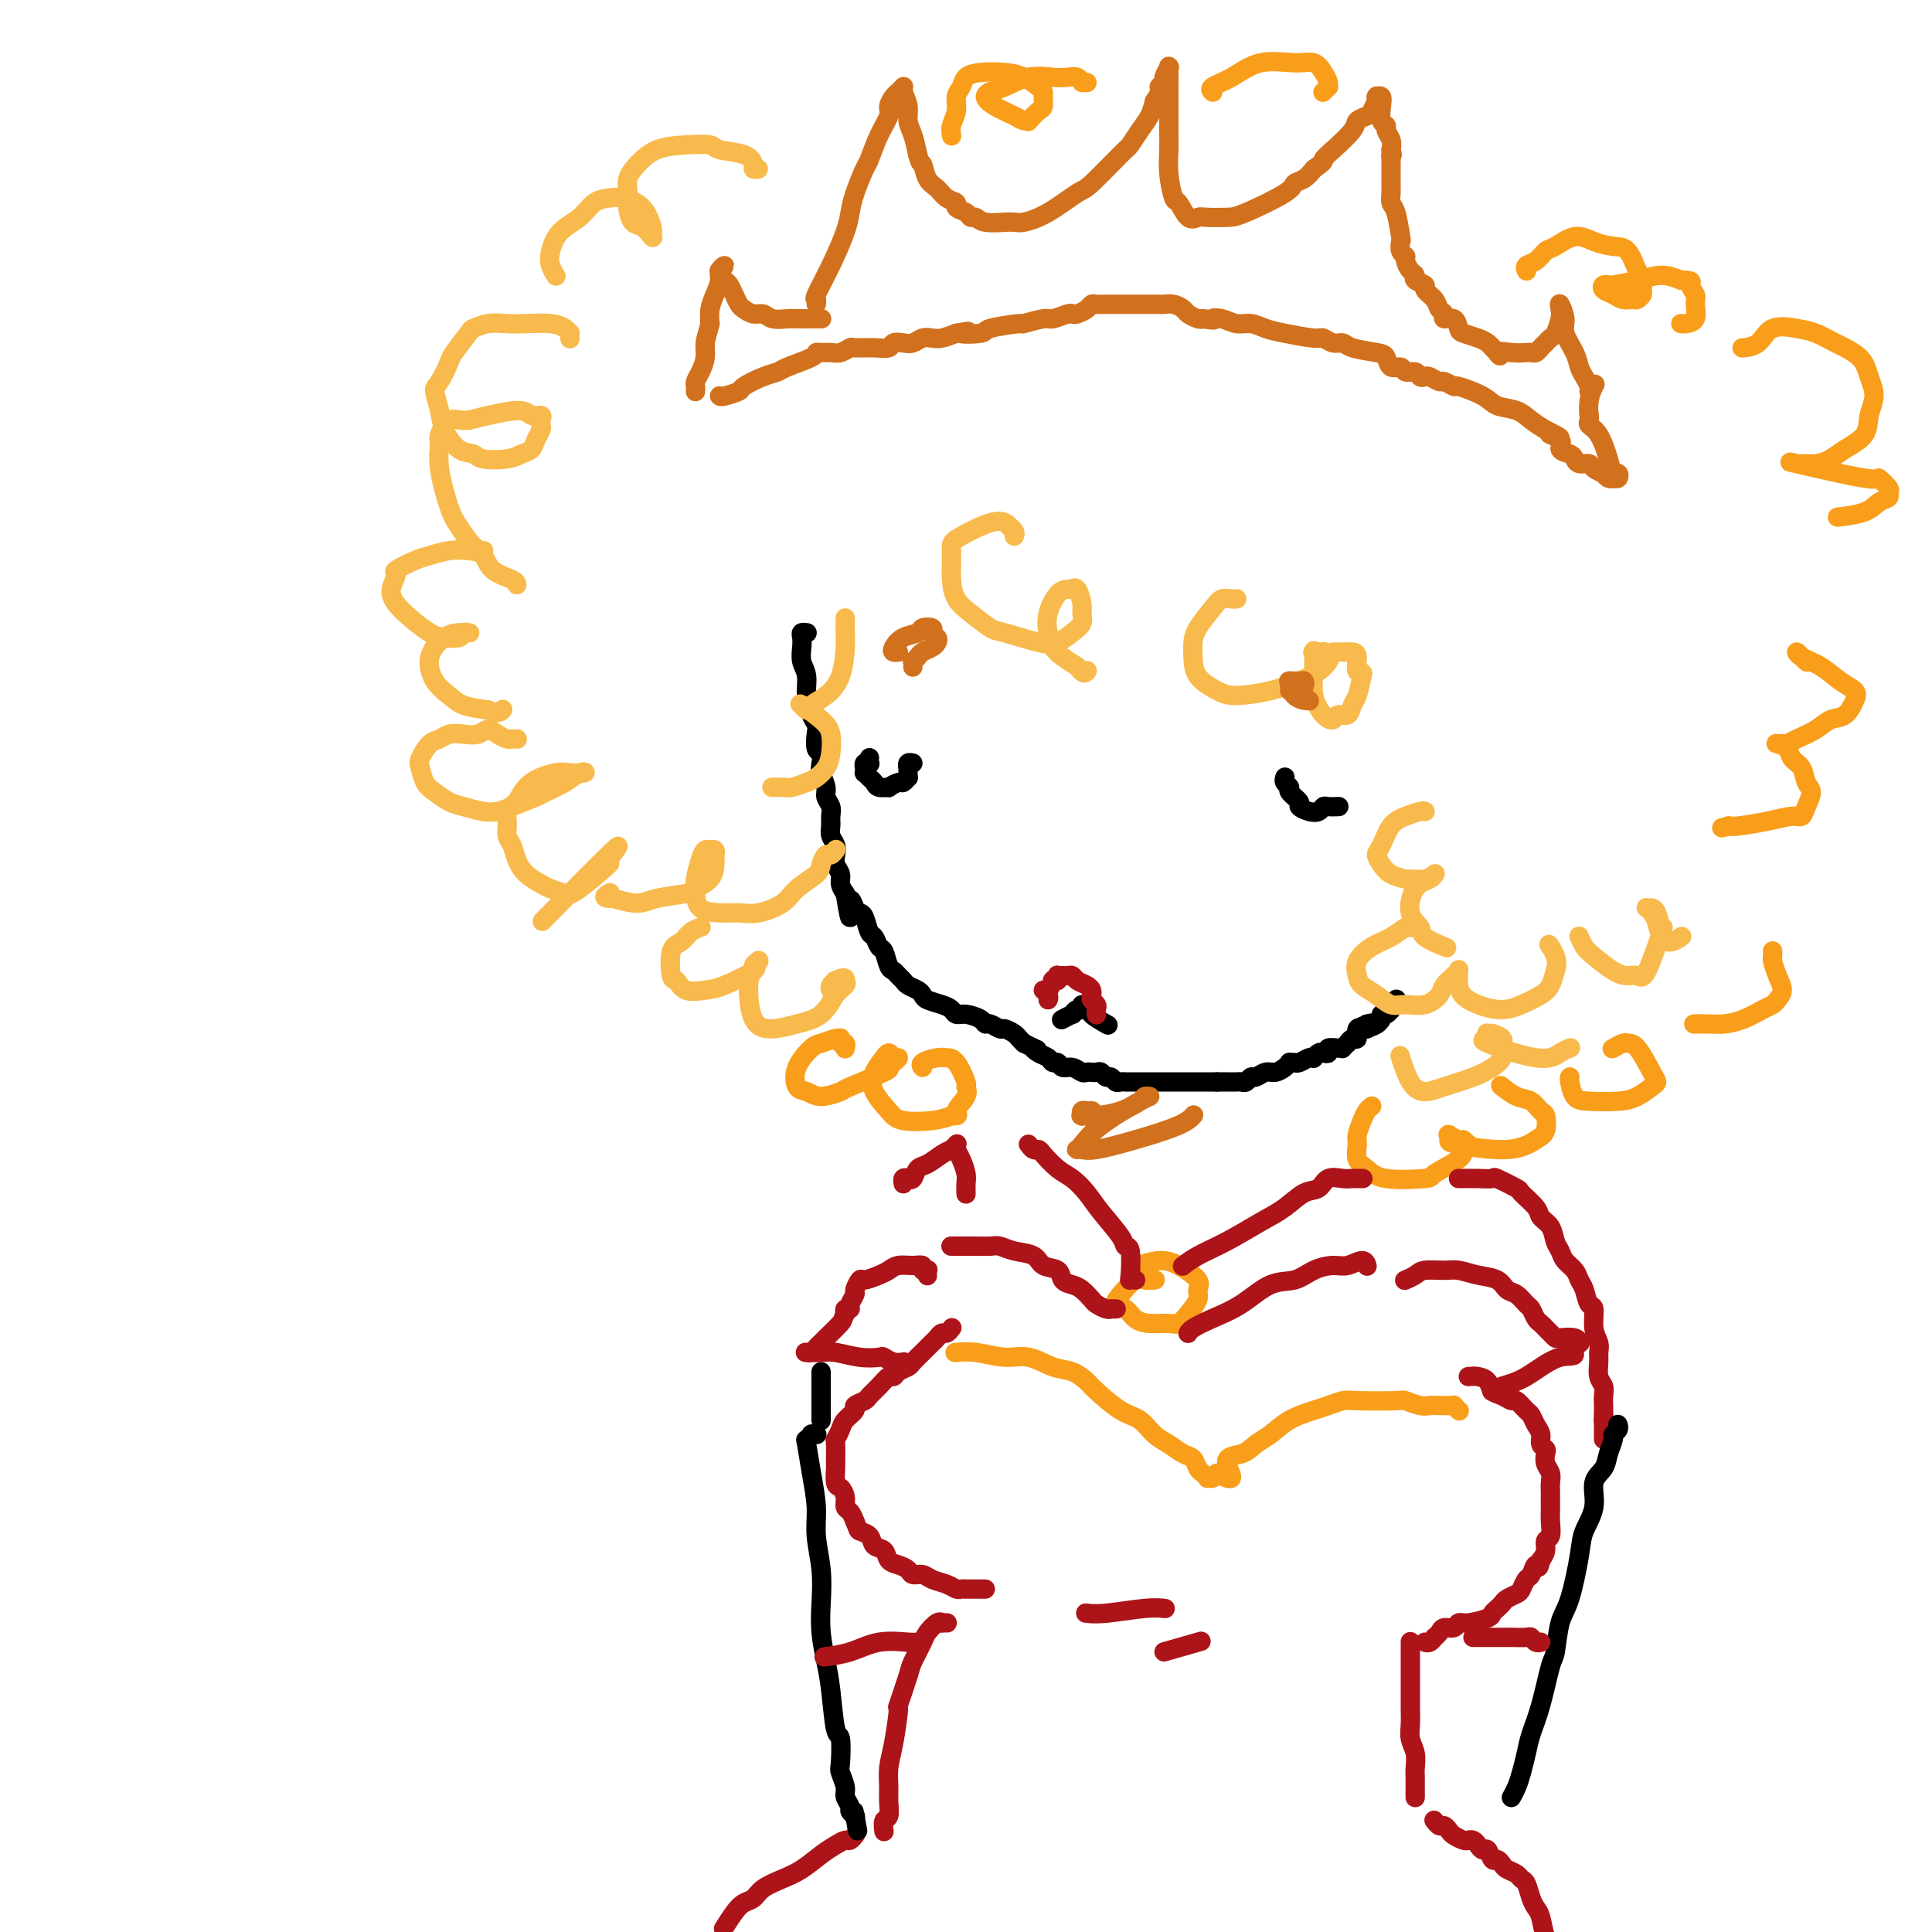 <svg viewBox='0 0 400 400' version='1.1' xmlns='http://www.w3.org/2000/svg' xmlns:xlink='http://www.w3.org/1999/xlink'><g fill='none' stroke='rgb(0,0,0)' stroke-width='4' stroke-linecap='round' stroke-linejoin='round'><path d='M167,131c-0.030,-0.005 -0.060,-0.010 0,0c0.060,0.010 0.211,0.036 0,0c-0.211,-0.036 -0.785,-0.135 -1,0c-0.215,0.135 -0.073,0.505 0,1c0.073,0.495 0.076,1.116 0,2c-0.076,0.884 -0.232,2.033 0,3c0.232,0.967 0.850,1.754 1,3c0.150,1.246 -0.170,2.951 0,4c0.170,1.049 0.829,1.440 1,2c0.171,0.560 -0.147,1.287 0,2c0.147,0.713 0.758,1.413 1,2c0.242,0.587 0.116,1.062 0,2c-0.116,0.938 -0.223,2.338 0,3c0.223,0.662 0.777,0.586 1,1c0.223,0.414 0.116,1.318 0,2c-0.116,0.682 -0.241,1.141 0,2c0.241,0.859 0.850,2.117 1,3c0.150,0.883 -0.157,1.391 0,2c0.157,0.609 0.778,1.318 1,2c0.222,0.682 0.046,1.337 0,2c-0.046,0.663 0.039,1.332 0,2c-0.039,0.668 -0.203,1.334 0,2c0.203,0.666 0.772,1.333 1,2c0.228,0.667 0.116,1.333 0,2c-0.116,0.667 -0.237,1.333 0,2c0.237,0.667 0.833,1.333 1,2c0.167,0.667 -0.095,1.333 0,2c0.095,0.667 0.548,1.333 1,2'/><path d='M175,185c1.416,8.761 0.957,3.665 1,2c0.043,-1.665 0.589,0.102 1,1c0.411,0.898 0.687,0.927 1,1c0.313,0.073 0.661,0.188 1,1c0.339,0.812 0.668,2.319 1,3c0.332,0.681 0.666,0.535 1,1c0.334,0.465 0.667,1.539 1,2c0.333,0.461 0.667,0.309 1,1c0.333,0.691 0.666,2.227 1,3c0.334,0.773 0.671,0.785 1,1c0.329,0.215 0.652,0.635 1,1c0.348,0.365 0.721,0.675 1,1c0.279,0.325 0.462,0.664 1,1c0.538,0.336 1.429,0.667 2,1c0.571,0.333 0.821,0.668 1,1c0.179,0.332 0.287,0.663 1,1c0.713,0.337 2.030,0.682 3,1c0.970,0.318 1.594,0.611 2,1c0.406,0.389 0.594,0.874 1,1c0.406,0.126 1.030,-0.106 2,0c0.970,0.106 2.286,0.549 3,1c0.714,0.451 0.825,0.908 1,1c0.175,0.092 0.414,-0.183 1,0c0.586,0.183 1.519,0.822 2,1c0.481,0.178 0.510,-0.107 1,0c0.490,0.107 1.440,0.606 2,1c0.560,0.394 0.732,0.684 1,1c0.268,0.316 0.634,0.658 1,1'/><path d='M212,216c4.134,2.034 2.470,1.118 2,1c-0.470,-0.118 0.255,0.561 1,1c0.745,0.439 1.512,0.638 2,1c0.488,0.362 0.698,0.885 1,1c0.302,0.115 0.697,-0.179 1,0c0.303,0.179 0.515,0.833 1,1c0.485,0.167 1.243,-0.151 2,0c0.757,0.151 1.512,0.771 2,1c0.488,0.229 0.708,0.065 1,0c0.292,-0.065 0.656,-0.033 1,0c0.344,0.033 0.670,0.065 1,0c0.330,-0.065 0.666,-0.228 1,0c0.334,0.228 0.667,0.846 1,1c0.333,0.154 0.667,-0.155 1,0c0.333,0.155 0.667,0.774 1,1c0.333,0.226 0.666,0.061 1,0c0.334,-0.061 0.669,-0.016 1,0c0.331,0.016 0.656,0.004 1,0c0.344,-0.004 0.705,-0.001 1,0c0.295,0.001 0.522,0.000 1,0c0.478,-0.000 1.206,-0.000 2,0c0.794,0.000 1.654,0.000 2,0c0.346,-0.000 0.179,-0.000 0,0c-0.179,0.000 -0.371,0.000 0,0c0.371,-0.000 1.303,-0.000 2,0c0.697,0.000 1.159,0.000 2,0c0.841,-0.000 2.060,-0.000 3,0c0.940,0.000 1.599,0.000 2,0c0.401,-0.000 0.543,-0.000 1,0c0.457,0.000 1.228,0.000 2,0'/><path d='M252,224c3.444,0.000 1.553,0.001 1,0c-0.553,-0.001 0.233,-0.004 1,0c0.767,0.004 1.514,0.016 2,0c0.486,-0.016 0.711,-0.061 1,0c0.289,0.061 0.644,0.227 1,0c0.356,-0.227 0.715,-0.848 1,-1c0.285,-0.152 0.497,0.166 1,0c0.503,-0.166 1.297,-0.815 2,-1c0.703,-0.185 1.316,0.094 2,0c0.684,-0.094 1.439,-0.560 2,-1c0.561,-0.440 0.927,-0.854 1,-1c0.073,-0.146 -0.148,-0.025 0,0c0.148,0.025 0.666,-0.045 1,0c0.334,0.045 0.485,0.204 1,0c0.515,-0.204 1.395,-0.773 2,-1c0.605,-0.227 0.937,-0.112 1,0c0.063,0.112 -0.143,0.222 0,0c0.143,-0.222 0.633,-0.777 1,-1c0.367,-0.223 0.610,-0.112 1,0c0.390,0.112 0.926,0.227 1,0c0.074,-0.227 -0.316,-0.797 0,-1c0.316,-0.203 1.338,-0.039 2,0c0.662,0.039 0.965,-0.046 1,0c0.035,0.046 -0.197,0.225 0,0c0.197,-0.225 0.822,-0.852 1,-1c0.178,-0.148 -0.090,0.184 0,0c0.090,-0.184 0.540,-0.884 1,-1c0.460,-0.116 0.932,0.353 1,0c0.068,-0.353 -0.266,-1.530 0,-2c0.266,-0.470 1.133,-0.235 2,0'/><path d='M283,213c4.747,-1.925 1.113,-1.238 0,-1c-1.113,0.238 0.293,0.026 1,0c0.707,-0.026 0.715,0.133 1,0c0.285,-0.133 0.847,-0.558 1,-1c0.153,-0.442 -0.103,-0.902 0,-1c0.103,-0.098 0.564,0.166 1,0c0.436,-0.166 0.848,-0.761 1,-1c0.152,-0.239 0.044,-0.120 0,0c-0.044,0.120 -0.026,0.242 0,0c0.026,-0.242 0.058,-0.848 0,-1c-0.058,-0.152 -0.208,0.151 0,0c0.208,-0.151 0.774,-0.758 1,-1c0.226,-0.242 0.113,-0.121 0,0'/><path d='M180,157c0.008,-0.111 0.016,-0.222 0,0c-0.016,0.222 -0.057,0.776 0,1c0.057,0.224 0.212,0.116 0,0c-0.212,-0.116 -0.790,-0.242 -1,0c-0.210,0.242 -0.054,0.853 0,1c0.054,0.147 0.004,-0.168 0,0c-0.004,0.168 0.039,0.819 0,1c-0.039,0.181 -0.160,-0.110 0,0c0.160,0.110 0.601,0.619 1,1c0.399,0.381 0.755,0.634 1,1c0.245,0.366 0.380,0.845 1,1c0.620,0.155 1.725,-0.015 2,0c0.275,0.015 -0.280,0.215 0,0c0.280,-0.215 1.396,-0.845 2,-1c0.604,-0.155 0.698,0.165 1,0c0.302,-0.165 0.813,-0.814 1,-1c0.187,-0.186 0.049,0.090 0,0c-0.049,-0.090 -0.009,-0.546 0,-1c0.009,-0.454 -0.011,-0.906 0,-1c0.011,-0.094 0.055,0.171 0,0c-0.055,-0.171 -0.207,-0.777 0,-1c0.207,-0.223 0.773,-0.064 1,0c0.227,0.064 0.113,0.032 0,0'/><path d='M266,161c0.035,-0.087 0.070,-0.174 0,0c-0.070,0.174 -0.245,0.610 0,1c0.245,0.390 0.908,0.735 1,1c0.092,0.265 -0.389,0.450 0,1c0.389,0.550 1.649,1.464 2,2c0.351,0.536 -0.205,0.694 0,1c0.205,0.306 1.173,0.762 2,1c0.827,0.238 1.514,0.260 2,0c0.486,-0.260 0.771,-0.802 1,-1c0.229,-0.198 0.401,-0.053 1,0c0.599,0.053 1.625,0.014 2,0c0.375,-0.014 0.101,-0.004 0,0c-0.101,0.004 -0.027,0.001 0,0c0.027,-0.001 0.008,-0.000 0,0c-0.008,0.000 -0.004,0.000 0,0'/><path d='M220,211c0.062,-0.033 0.125,-0.065 0,0c-0.125,0.065 -0.436,0.229 0,0c0.436,-0.229 1.619,-0.851 2,-1c0.381,-0.149 -0.039,0.174 0,0c0.039,-0.174 0.537,-0.846 1,-1c0.463,-0.154 0.892,0.209 1,0c0.108,-0.209 -0.103,-0.991 0,-1c0.103,-0.009 0.522,0.754 1,1c0.478,0.246 1.015,-0.027 1,0c-0.015,0.027 -0.581,0.353 0,1c0.581,0.647 2.309,1.613 3,2c0.691,0.387 0.346,0.193 0,0'/></g>
<g fill='none' stroke='rgb(173,20,25)' stroke-width='4' stroke-linecap='round' stroke-linejoin='round'><path d='M227,210c0.008,0.089 0.016,0.179 0,0c-0.016,-0.179 -0.056,-0.625 0,-1c0.056,-0.375 0.209,-0.678 0,-1c-0.209,-0.322 -0.781,-0.663 -1,-1c-0.219,-0.337 -0.086,-0.668 0,-1c0.086,-0.332 0.125,-0.663 0,-1c-0.125,-0.337 -0.415,-0.679 -1,-1c-0.585,-0.321 -1.467,-0.622 -2,-1c-0.533,-0.378 -0.717,-0.834 -1,-1c-0.283,-0.166 -0.663,-0.041 -1,0c-0.337,0.041 -0.630,-0.003 -1,0c-0.370,0.003 -0.817,0.054 -1,0c-0.183,-0.054 -0.101,-0.213 0,0c0.101,0.213 0.221,0.797 0,1c-0.221,0.203 -0.782,0.026 -1,0c-0.218,-0.026 -0.093,0.101 0,0c0.093,-0.101 0.154,-0.430 0,0c-0.154,0.430 -0.525,1.618 -1,2c-0.475,0.382 -1.055,-0.042 -1,0c0.055,0.042 0.746,0.550 1,1c0.254,0.450 0.073,0.843 0,1c-0.073,0.157 -0.036,0.079 0,0'/></g>
<g fill='none' stroke='rgb(248,186,77)' stroke-width='4' stroke-linecap='round' stroke-linejoin='round'><path d='M210,111c0.124,-0.296 0.247,-0.591 0,-1c-0.247,-0.409 -0.865,-0.931 -1,-1c-0.135,-0.069 0.213,0.315 0,0c-0.213,-0.315 -0.986,-1.330 -3,-1c-2.014,0.330 -5.270,2.007 -7,3c-1.730,0.993 -1.934,1.304 -2,2c-0.066,0.696 0.006,1.777 0,3c-0.006,1.223 -0.091,2.589 0,4c0.091,1.411 0.359,2.869 1,4c0.641,1.131 1.655,1.937 3,3c1.345,1.063 3.021,2.384 4,3c0.979,0.616 1.261,0.527 3,1c1.739,0.473 4.935,1.508 7,2c2.065,0.492 2.999,0.443 4,0c1.001,-0.443 2.069,-1.279 3,-2c0.931,-0.721 1.724,-1.328 2,-2c0.276,-0.672 0.036,-1.410 0,-2c-0.036,-0.590 0.132,-1.034 0,-2c-0.132,-0.966 -0.563,-2.454 -1,-3c-0.437,-0.546 -0.881,-0.149 -1,0c-0.119,0.149 0.087,0.049 0,0c-0.087,-0.049 -0.466,-0.046 -1,0c-0.534,0.046 -1.224,0.134 -2,1c-0.776,0.866 -1.639,2.511 -2,4c-0.361,1.489 -0.220,2.822 0,4c0.220,1.178 0.521,2.202 1,3c0.479,0.798 1.137,1.371 2,2c0.863,0.629 1.932,1.315 3,2'/><path d='M223,138c1.378,1.933 1.822,1.267 2,1c0.178,-0.267 0.089,-0.133 0,0'/><path d='M175,128c0.000,0.018 0.000,0.035 0,0c-0.000,-0.035 -0.002,-0.124 0,0c0.002,0.124 0.006,0.459 0,1c-0.006,0.541 -0.023,1.286 0,2c0.023,0.714 0.084,1.398 0,3c-0.084,1.602 -0.314,4.124 -1,6c-0.686,1.876 -1.829,3.106 -3,4c-1.171,0.894 -2.370,1.453 -3,2c-0.630,0.547 -0.692,1.084 -1,1c-0.308,-0.084 -0.864,-0.789 -1,-1c-0.136,-0.211 0.146,0.071 0,0c-0.146,-0.071 -0.721,-0.497 0,0c0.721,0.497 2.737,1.916 4,3c1.263,1.084 1.773,1.834 2,3c0.227,1.166 0.170,2.747 0,4c-0.170,1.253 -0.454,2.178 -1,3c-0.546,0.822 -1.355,1.541 -2,2c-0.645,0.459 -1.126,0.659 -2,1c-0.874,0.341 -2.142,0.823 -3,1c-0.858,0.177 -1.308,0.048 -2,0c-0.692,-0.048 -1.626,-0.014 -2,0c-0.374,0.014 -0.187,0.007 0,0'/><path d='M173,176c-0.024,0.034 -0.049,0.068 0,0c0.049,-0.068 0.170,-0.237 0,0c-0.170,0.237 -0.633,0.881 -1,1c-0.367,0.119 -0.638,-0.288 -1,0c-0.362,0.288 -0.817,1.272 -1,2c-0.183,0.728 -0.096,1.200 -1,2c-0.904,0.800 -2.800,1.927 -4,3c-1.200,1.073 -1.705,2.090 -3,3c-1.295,0.910 -3.380,1.713 -5,2c-1.620,0.287 -2.775,0.059 -4,0c-1.225,-0.059 -2.521,0.052 -4,0c-1.479,-0.052 -3.140,-0.266 -4,-1c-0.860,-0.734 -0.920,-1.986 -1,-3c-0.080,-1.014 -0.179,-1.788 0,-3c0.179,-1.212 0.637,-2.861 1,-4c0.363,-1.139 0.632,-1.769 1,-2c0.368,-0.231 0.834,-0.063 1,0c0.166,0.063 0.030,0.021 0,0c-0.030,-0.021 0.044,-0.021 0,0c-0.044,0.021 -0.208,0.063 0,0c0.208,-0.063 0.787,-0.232 1,0c0.213,0.232 0.060,0.864 0,1c-0.060,0.136 -0.029,-0.223 0,0c0.029,0.223 0.055,1.029 0,2c-0.055,0.971 -0.190,2.107 -1,3c-0.810,0.893 -2.294,1.543 -3,2c-0.706,0.457 -0.632,0.720 -2,1c-1.368,0.280 -4.176,0.575 -6,1c-1.824,0.425 -2.664,0.978 -4,1c-1.336,0.022 -3.168,-0.489 -5,-1'/><path d='M127,186c-2.867,0.089 -1.533,-0.689 -1,-1c0.533,-0.311 0.267,-0.156 0,0'/><path d='M256,124c-0.017,0.002 -0.034,0.005 0,0c0.034,-0.005 0.118,-0.017 0,0c-0.118,0.017 -0.438,0.062 -1,0c-0.562,-0.062 -1.366,-0.233 -2,0c-0.634,0.233 -1.098,0.870 -2,2c-0.902,1.130 -2.243,2.754 -3,4c-0.757,1.246 -0.929,2.114 -1,3c-0.071,0.886 -0.040,1.790 0,3c0.040,1.210 0.089,2.724 1,4c0.911,1.276 2.684,2.312 4,3c1.316,0.688 2.174,1.029 4,1c1.826,-0.029 4.620,-0.427 7,-1c2.380,-0.573 4.346,-1.320 6,-2c1.654,-0.680 2.995,-1.292 4,-2c1.005,-0.708 1.673,-1.510 2,-2c0.327,-0.490 0.312,-0.666 0,-1c-0.312,-0.334 -0.921,-0.824 -1,-1c-0.079,-0.176 0.372,-0.036 0,0c-0.372,0.036 -1.565,-0.032 -2,0c-0.435,0.032 -0.111,0.162 0,0c0.111,-0.162 0.009,-0.617 0,0c-0.009,0.617 0.077,2.305 0,4c-0.077,1.695 -0.315,3.398 0,5c0.315,1.602 1.184,3.102 2,4c0.816,0.898 1.581,1.192 2,1c0.419,-0.192 0.494,-0.872 1,-1c0.506,-0.128 1.445,0.296 2,0c0.555,-0.296 0.726,-1.310 1,-2c0.274,-0.690 0.650,-1.054 1,-2c0.350,-0.946 0.675,-2.473 1,-4'/><path d='M282,140c0.534,-1.298 -0.630,-0.544 -1,-1c-0.370,-0.456 0.056,-2.122 0,-3c-0.056,-0.878 -0.593,-0.967 -1,-1c-0.407,-0.033 -0.684,-0.009 -1,0c-0.316,0.009 -0.672,0.002 -1,0c-0.328,-0.002 -0.627,-0.001 -1,0c-0.373,0.001 -0.821,0.000 -1,0c-0.179,-0.000 -0.090,-0.000 0,0'/><path d='M295,168c-0.001,-0.000 -0.002,-0.001 0,0c0.002,0.001 0.006,0.003 0,0c-0.006,-0.003 -0.021,-0.011 0,0c0.021,0.011 0.080,0.041 0,0c-0.080,-0.041 -0.299,-0.152 -1,0c-0.701,0.152 -1.884,0.568 -3,1c-1.116,0.432 -2.165,0.879 -3,2c-0.835,1.121 -1.456,2.917 -2,4c-0.544,1.083 -1.010,1.453 -1,2c0.010,0.547 0.495,1.272 1,2c0.505,0.728 1.029,1.459 2,2c0.971,0.541 2.390,0.891 3,1c0.610,0.109 0.412,-0.023 1,0c0.588,0.023 1.961,0.202 3,0c1.039,-0.202 1.742,-0.786 2,-1c0.258,-0.214 0.069,-0.058 0,0c-0.069,0.058 -0.020,0.018 0,0c0.020,-0.018 0.010,-0.016 0,0c-0.010,0.016 -0.019,0.045 0,0c0.019,-0.045 0.065,-0.164 0,0c-0.065,0.164 -0.242,0.610 -1,1c-0.758,0.390 -2.097,0.725 -3,2c-0.903,1.275 -1.369,3.491 -1,5c0.369,1.509 1.573,2.312 2,3c0.427,0.688 0.076,1.262 1,2c0.924,0.738 3.121,1.639 4,2c0.879,0.361 0.439,0.180 0,0'/><path d='M292,192c0.003,0.004 0.007,0.007 0,0c-0.007,-0.007 -0.024,-0.025 0,0c0.024,0.025 0.090,0.092 0,0c-0.090,-0.092 -0.336,-0.344 -1,0c-0.664,0.344 -1.746,1.286 -3,2c-1.254,0.714 -2.681,1.202 -4,2c-1.319,0.798 -2.530,1.906 -3,3c-0.470,1.094 -0.199,2.173 0,3c0.199,0.827 0.324,1.400 1,2c0.676,0.600 1.901,1.227 3,2c1.099,0.773 2.072,1.694 3,2c0.928,0.306 1.810,-0.001 3,0c1.190,0.001 2.687,0.312 4,0c1.313,-0.312 2.443,-1.247 3,-2c0.557,-0.753 0.542,-1.326 1,-2c0.458,-0.674 1.391,-1.451 2,-2c0.609,-0.549 0.895,-0.870 1,-1c0.105,-0.130 0.031,-0.068 0,0c-0.031,0.068 -0.018,0.142 0,0c0.018,-0.142 0.041,-0.499 0,0c-0.041,0.499 -0.145,1.854 0,3c0.145,1.146 0.539,2.081 2,3c1.461,0.919 3.988,1.821 6,2c2.012,0.179 3.508,-0.364 5,-1c1.492,-0.636 2.979,-1.363 4,-2c1.021,-0.637 1.578,-1.182 2,-2c0.422,-0.818 0.711,-1.909 1,-3'/><path d='M322,201c0.867,-2.200 -0.467,-4.200 -1,-5c-0.533,-0.800 -0.267,-0.400 0,0'/><path d='M327,194c0.021,0.050 0.043,0.101 0,0c-0.043,-0.101 -0.149,-0.352 0,0c0.149,0.352 0.554,1.309 1,2c0.446,0.691 0.933,1.118 2,2c1.067,0.882 2.714,2.221 4,3c1.286,0.779 2.212,1.000 3,1c0.788,0.000 1.438,-0.221 2,0c0.562,0.221 1.036,0.882 2,-1c0.964,-1.882 2.417,-6.308 3,-8c0.583,-1.692 0.296,-0.649 0,-1c-0.296,-0.351 -0.602,-2.095 -1,-3c-0.398,-0.905 -0.888,-0.972 -1,-1c-0.112,-0.028 0.155,-0.017 0,0c-0.155,0.017 -0.733,0.039 -1,0c-0.267,-0.039 -0.224,-0.139 0,0c0.224,0.139 0.628,0.517 1,1c0.372,0.483 0.713,1.071 1,2c0.287,0.929 0.520,2.197 1,3c0.480,0.803 1.206,1.139 2,1c0.794,-0.139 1.655,-0.754 2,-1c0.345,-0.246 0.172,-0.123 0,0'/><path d='M157,35c-0.445,0.059 -0.890,0.117 -1,0c-0.110,-0.117 0.114,-0.410 0,-1c-0.114,-0.590 -0.568,-1.477 -2,-2c-1.432,-0.523 -3.843,-0.681 -5,-1c-1.157,-0.319 -1.060,-0.798 -2,-1c-0.940,-0.202 -2.917,-0.126 -5,0c-2.083,0.126 -4.272,0.301 -6,1c-1.728,0.699 -2.997,1.921 -4,3c-1.003,1.079 -1.741,2.014 -2,3c-0.259,0.986 -0.037,2.023 0,3c0.037,0.977 -0.109,1.894 0,3c0.109,1.106 0.474,2.403 1,3c0.526,0.597 1.212,0.496 2,1c0.788,0.504 1.676,1.613 2,2c0.324,0.387 0.083,0.052 0,0c-0.083,-0.052 -0.007,0.179 0,0c0.007,-0.179 -0.056,-0.766 0,-1c0.056,-0.234 0.230,-0.114 0,-1c-0.230,-0.886 -0.864,-2.778 -2,-4c-1.136,-1.222 -2.773,-1.773 -4,-2c-1.227,-0.227 -2.045,-0.129 -3,0c-0.955,0.129 -2.047,0.289 -3,1c-0.953,0.711 -1.768,1.974 -3,3c-1.232,1.026 -2.880,1.816 -4,3c-1.120,1.184 -1.713,2.761 -2,4c-0.287,1.239 -0.270,2.141 0,3c0.270,0.859 0.791,1.674 1,2c0.209,0.326 0.104,0.163 0,0'/><path d='M118,70c0.004,0.119 0.008,0.238 0,0c-0.008,-0.238 -0.028,-0.834 0,-1c0.028,-0.166 0.105,0.100 0,0c-0.105,-0.100 -0.390,-0.564 -1,-1c-0.610,-0.436 -1.544,-0.845 -3,-1c-1.456,-0.155 -3.435,-0.056 -5,0c-1.565,0.056 -2.717,0.067 -4,0c-1.283,-0.067 -2.696,-0.214 -4,0c-1.304,0.214 -2.499,0.789 -3,1c-0.501,0.211 -0.307,0.057 -1,1c-0.693,0.943 -2.273,2.983 -3,4c-0.727,1.017 -0.600,1.012 -1,2c-0.400,0.988 -1.328,2.969 -2,4c-0.672,1.031 -1.087,1.113 -1,2c0.087,0.887 0.678,2.581 1,4c0.322,1.419 0.376,2.563 1,4c0.624,1.437 1.819,3.166 3,4c1.181,0.834 2.348,0.771 3,1c0.652,0.229 0.790,0.749 2,1c1.210,0.251 3.491,0.232 5,0c1.509,-0.232 2.247,-0.678 3,-1c0.753,-0.322 1.522,-0.520 2,-1c0.478,-0.480 0.666,-1.243 1,-2c0.334,-0.757 0.815,-1.508 1,-2c0.185,-0.492 0.074,-0.726 0,-1c-0.074,-0.274 -0.111,-0.590 0,-1c0.111,-0.410 0.370,-0.914 0,-1c-0.370,-0.086 -1.369,0.246 -2,0c-0.631,-0.246 -0.895,-1.070 -3,-1c-2.105,0.070 -6.053,1.035 -10,2'/><path d='M97,87c-2.330,0.146 -3.154,-0.487 -4,0c-0.846,0.487 -1.714,2.096 -2,3c-0.286,0.904 0.010,1.104 0,2c-0.010,0.896 -0.325,2.489 0,5c0.325,2.511 1.289,5.941 2,8c0.711,2.059 1.170,2.748 2,4c0.830,1.252 2.031,3.068 3,4c0.969,0.932 1.705,0.981 2,1c0.295,0.019 0.147,0.010 0,0'/><path d='M107,121c-0.001,-0.020 -0.002,-0.040 0,0c0.002,0.040 0.006,0.141 0,0c-0.006,-0.141 -0.024,-0.522 -1,-1c-0.976,-0.478 -2.912,-1.053 -4,-2c-1.088,-0.947 -1.328,-2.266 -2,-3c-0.672,-0.734 -1.775,-0.883 -3,-1c-1.225,-0.117 -2.572,-0.202 -4,0c-1.428,0.202 -2.937,0.690 -4,1c-1.063,0.310 -1.681,0.442 -3,1c-1.319,0.558 -3.340,1.541 -4,2c-0.660,0.459 0.043,0.392 0,1c-0.043,0.608 -0.830,1.889 -1,3c-0.170,1.111 0.277,2.050 1,3c0.723,0.950 1.724,1.911 3,3c1.276,1.089 2.829,2.306 4,3c1.171,0.694 1.961,0.866 3,1c1.039,0.134 2.325,0.232 3,0c0.675,-0.232 0.737,-0.793 1,-1c0.263,-0.207 0.728,-0.059 1,0c0.272,0.059 0.351,0.028 0,0c-0.351,-0.028 -1.132,-0.054 -2,0c-0.868,0.054 -1.822,0.189 -3,1c-1.178,0.811 -2.578,2.297 -3,4c-0.422,1.703 0.134,3.621 1,5c0.866,1.379 2.041,2.217 3,3c0.959,0.783 1.703,1.509 3,2c1.297,0.491 3.149,0.745 5,1'/><path d='M101,147c2.378,0.933 2.822,0.267 3,0c0.178,-0.267 0.089,-0.133 0,0'/><path d='M107,153c0.096,0.005 0.191,0.011 0,0c-0.191,-0.011 -0.669,-0.038 -1,0c-0.331,0.038 -0.514,0.140 -1,0c-0.486,-0.140 -1.275,-0.522 -2,-1c-0.725,-0.478 -1.388,-1.053 -2,-1c-0.612,0.053 -1.175,0.733 -2,1c-0.825,0.267 -1.913,0.120 -3,0c-1.087,-0.120 -2.173,-0.213 -3,0c-0.827,0.213 -1.396,0.732 -2,1c-0.604,0.268 -1.243,0.284 -2,1c-0.757,0.716 -1.633,2.132 -2,3c-0.367,0.868 -0.224,1.188 0,2c0.224,0.812 0.528,2.116 1,3c0.472,0.884 1.113,1.348 2,2c0.887,0.652 2.020,1.493 3,2c0.980,0.507 1.807,0.679 3,1c1.193,0.321 2.751,0.791 4,1c1.249,0.209 2.190,0.155 3,0c0.810,-0.155 1.491,-0.413 3,-1c1.509,-0.587 3.847,-1.502 5,-2c1.153,-0.498 1.123,-0.578 2,-1c0.877,-0.422 2.663,-1.186 4,-2c1.337,-0.814 2.227,-1.678 3,-2c0.773,-0.322 1.431,-0.103 1,0c-0.431,0.103 -1.951,0.089 -3,0c-1.049,-0.089 -1.629,-0.255 -3,0c-1.371,0.255 -3.535,0.930 -5,2c-1.465,1.070 -2.233,2.535 -3,4'/><path d='M107,166c-2.451,1.675 -2.077,2.861 -2,4c0.077,1.139 -0.141,2.231 0,3c0.141,0.769 0.641,1.214 1,2c0.359,0.786 0.575,1.913 1,3c0.425,1.087 1.057,2.135 2,3c0.943,0.865 2.196,1.547 3,2c0.804,0.453 1.160,0.677 2,1c0.840,0.323 2.165,0.746 3,1c0.835,0.254 1.181,0.341 3,-1c1.819,-1.341 5.112,-4.108 6,-5c0.888,-0.892 -0.628,0.091 0,-1c0.628,-1.091 3.400,-4.255 1,-2c-2.400,2.255 -9.971,9.930 -13,13c-3.029,3.070 -1.514,1.535 0,0'/><path d='M145,192c0.001,-0.000 0.002,-0.001 0,0c-0.002,0.001 -0.007,0.002 0,0c0.007,-0.002 0.024,-0.008 0,0c-0.024,0.008 -0.091,0.029 0,0c0.091,-0.029 0.339,-0.109 0,0c-0.339,0.109 -1.265,0.405 -2,1c-0.735,0.595 -1.279,1.487 -2,2c-0.721,0.513 -1.620,0.645 -2,2c-0.380,1.355 -0.240,3.931 0,5c0.240,1.069 0.581,0.630 1,1c0.419,0.370 0.916,1.550 2,2c1.084,0.450 2.753,0.169 4,0c1.247,-0.169 2.071,-0.227 4,-1c1.929,-0.773 4.962,-2.261 6,-3c1.038,-0.739 0.079,-0.728 0,-1c-0.079,-0.272 0.721,-0.828 1,-1c0.279,-0.172 0.037,0.041 0,0c-0.037,-0.041 0.131,-0.336 0,0c-0.131,0.336 -0.560,1.303 -1,2c-0.440,0.697 -0.890,1.125 -1,3c-0.110,1.875 0.120,5.197 1,7c0.880,1.803 2.411,2.088 4,2c1.589,-0.088 3.235,-0.548 5,-1c1.765,-0.452 3.648,-0.894 5,-2c1.352,-1.106 2.172,-2.875 3,-4c0.828,-1.125 1.665,-1.607 2,-2c0.335,-0.393 0.167,-0.696 0,-1'/><path d='M175,203c0.304,-1.071 -1.435,-0.248 -2,0c-0.565,0.248 0.044,-0.078 0,0c-0.044,0.078 -0.743,0.559 -1,1c-0.257,0.441 -0.074,0.840 0,1c0.074,0.160 0.037,0.080 0,0'/><path d='M290,219c-0.011,-0.036 -0.023,-0.072 0,0c0.023,0.072 0.079,0.252 0,0c-0.079,-0.252 -0.293,-0.935 0,0c0.293,0.935 1.093,3.488 2,5c0.907,1.512 1.921,1.982 3,2c1.079,0.018 2.222,-0.418 4,-1c1.778,-0.582 4.191,-1.311 6,-2c1.809,-0.689 3.013,-1.337 4,-2c0.987,-0.663 1.758,-1.341 2,-2c0.242,-0.659 -0.044,-1.301 0,-2c0.044,-0.699 0.417,-1.456 0,-2c-0.417,-0.544 -1.626,-0.874 -2,-1c-0.374,-0.126 0.087,-0.047 0,0c-0.087,0.047 -0.722,0.063 -1,0c-0.278,-0.063 -0.198,-0.206 0,0c0.198,0.206 0.516,0.759 0,1c-0.516,0.241 -1.865,0.170 0,1c1.865,0.830 6.943,2.563 10,3c3.057,0.437 4.092,-0.421 5,-1c0.908,-0.579 1.688,-0.880 2,-1c0.312,-0.120 0.156,-0.060 0,0'/></g>
<g fill='none' stroke='rgb(210,113,29)' stroke-width='4' stroke-linecap='round' stroke-linejoin='round'><path d='M169,63c0.069,-0.442 0.137,-0.883 0,-1c-0.137,-0.117 -0.480,0.092 0,-1c0.480,-1.092 1.782,-3.484 3,-6c1.218,-2.516 2.353,-5.157 3,-7c0.647,-1.843 0.806,-2.887 1,-4c0.194,-1.113 0.424,-2.294 1,-4c0.576,-1.706 1.498,-3.937 2,-5c0.502,-1.063 0.582,-0.957 1,-2c0.418,-1.043 1.172,-3.235 2,-5c0.828,-1.765 1.728,-3.104 2,-4c0.272,-0.896 -0.085,-1.350 0,-2c0.085,-0.650 0.611,-1.495 1,-2c0.389,-0.505 0.639,-0.670 1,-1c0.361,-0.330 0.833,-0.826 1,-1c0.167,-0.174 0.030,-0.027 0,0c-0.030,0.027 0.047,-0.065 0,0c-0.047,0.065 -0.220,0.288 0,1c0.220,0.712 0.832,1.912 1,3c0.168,1.088 -0.109,2.062 0,3c0.109,0.938 0.602,1.839 1,3c0.398,1.161 0.699,2.580 1,4'/><path d='M190,32c0.656,2.461 0.797,1.615 1,2c0.203,0.385 0.469,2.001 1,3c0.531,0.999 1.326,1.381 2,2c0.674,0.619 1.227,1.476 2,2c0.773,0.524 1.765,0.714 2,1c0.235,0.286 -0.287,0.669 0,1c0.287,0.331 1.385,0.610 2,1c0.615,0.390 0.748,0.889 1,1c0.252,0.111 0.624,-0.167 1,0c0.376,0.167 0.756,0.778 2,1c1.244,0.222 3.352,0.056 4,0c0.648,-0.056 -0.163,-0.001 0,0c0.163,0.001 1.299,-0.050 2,0c0.701,0.050 0.965,0.202 2,0c1.035,-0.202 2.840,-0.760 5,-2c2.160,-1.240 4.676,-3.164 6,-4c1.324,-0.836 1.458,-0.583 3,-2c1.542,-1.417 4.493,-4.504 6,-6c1.507,-1.496 1.569,-1.401 2,-2c0.431,-0.599 1.231,-1.892 2,-3c0.769,-1.108 1.505,-2.031 2,-3c0.495,-0.969 0.747,-1.985 1,-3'/><path d='M239,21c2.173,-3.256 1.104,-2.896 1,-3c-0.104,-0.104 0.757,-0.672 1,-1c0.243,-0.328 -0.131,-0.417 0,-1c0.131,-0.583 0.767,-1.659 1,-2c0.233,-0.341 0.062,0.054 0,0c-0.062,-0.054 -0.017,-0.555 0,0c0.017,0.555 0.005,2.167 0,3c-0.005,0.833 -0.002,0.888 0,2c0.002,1.112 0.004,3.279 0,5c-0.004,1.721 -0.013,2.994 0,4c0.013,1.006 0.048,1.745 0,3c-0.048,1.255 -0.178,3.026 0,5c0.178,1.974 0.665,4.151 1,5c0.335,0.849 0.520,0.371 1,1c0.480,0.629 1.257,2.364 2,3c0.743,0.636 1.453,0.171 2,0c0.547,-0.171 0.929,-0.049 2,0c1.071,0.049 2.829,0.025 4,0c1.171,-0.025 1.756,-0.051 4,-1c2.244,-0.949 6.148,-2.821 8,-4c1.852,-1.179 1.652,-1.663 2,-2c0.348,-0.337 1.242,-0.525 2,-1c0.758,-0.475 1.379,-1.238 2,-2'/><path d='M272,35c2.560,-1.781 1.961,-1.734 2,-2c0.039,-0.266 0.717,-0.843 2,-2c1.283,-1.157 3.171,-2.892 4,-4c0.829,-1.108 0.600,-1.588 1,-2c0.400,-0.412 1.427,-0.755 2,-1c0.573,-0.245 0.690,-0.391 1,-1c0.310,-0.609 0.814,-1.679 1,-2c0.186,-0.321 0.053,0.109 0,0c-0.053,-0.109 -0.028,-0.757 0,-1c0.028,-0.243 0.059,-0.083 0,0c-0.059,0.083 -0.208,0.088 0,0c0.208,-0.088 0.773,-0.270 1,0c0.227,0.270 0.117,0.992 0,2c-0.117,1.008 -0.241,2.300 0,3c0.241,0.700 0.848,0.806 1,1c0.152,0.194 -0.151,0.475 0,1c0.151,0.525 0.758,1.293 1,2c0.242,0.707 0.121,1.354 0,2'/><path d='M288,31c0.464,1.721 0.124,1.023 0,1c-0.124,-0.023 -0.033,0.628 0,1c0.033,0.372 0.009,0.466 0,1c-0.009,0.534 -0.003,1.509 0,2c0.003,0.491 0.004,0.498 0,1c-0.004,0.502 -0.011,1.498 0,2c0.011,0.502 0.042,0.511 0,1c-0.042,0.489 -0.156,1.458 0,2c0.156,0.542 0.582,0.656 1,2c0.418,1.344 0.829,3.917 1,5c0.171,1.083 0.101,0.675 0,1c-0.101,0.325 -0.233,1.382 0,2c0.233,0.618 0.831,0.795 1,1c0.169,0.205 -0.090,0.436 0,1c0.090,0.564 0.530,1.460 1,2c0.470,0.540 0.970,0.725 1,1c0.030,0.275 -0.410,0.641 0,1c0.410,0.359 1.669,0.712 2,1c0.331,0.288 -0.267,0.512 0,1c0.267,0.488 1.399,1.239 2,2c0.601,0.761 0.672,1.531 1,2c0.328,0.469 0.912,0.636 1,1c0.088,0.364 -0.321,0.924 0,1c0.321,0.076 1.371,-0.330 2,0c0.629,0.330 0.837,1.398 1,2c0.163,0.602 0.281,0.739 1,1c0.719,0.261 2.040,0.647 3,1c0.960,0.353 1.560,0.672 2,1c0.440,0.328 0.720,0.664 1,1'/><path d='M309,72c2.720,2.702 1.019,1.457 1,1c-0.019,-0.457 1.644,-0.125 3,0c1.356,0.125 2.405,0.045 3,0c0.595,-0.045 0.737,-0.054 1,0c0.263,0.054 0.648,0.171 1,0c0.352,-0.171 0.672,-0.630 1,-1c0.328,-0.370 0.662,-0.651 1,-1c0.338,-0.349 0.678,-0.765 1,-1c0.322,-0.235 0.626,-0.288 1,-1c0.374,-0.712 0.816,-2.081 1,-3c0.184,-0.919 0.109,-1.386 0,-2c-0.109,-0.614 -0.250,-1.374 0,-1c0.250,0.374 0.893,1.882 1,3c0.107,1.118 -0.321,1.847 0,3c0.321,1.153 1.393,2.729 2,4c0.607,1.271 0.751,2.235 1,3c0.249,0.765 0.603,1.329 1,2c0.397,0.671 0.838,1.448 1,2c0.162,0.552 0.043,0.879 0,1c-0.043,0.121 -0.012,0.034 0,0c0.012,-0.034 0.006,-0.017 0,0'/><path d='M170,66c-0.032,0.000 -0.064,0.000 0,0c0.064,-0.000 0.225,-0.000 0,0c-0.225,0.000 -0.837,0.000 -1,0c-0.163,-0.000 0.123,-0.000 0,0c-0.123,0.000 -0.656,0.001 -1,0c-0.344,-0.001 -0.501,-0.004 -1,0c-0.499,0.004 -1.341,0.016 -2,0c-0.659,-0.016 -1.136,-0.060 -2,0c-0.864,0.060 -2.115,0.224 -3,0c-0.885,-0.224 -1.403,-0.836 -2,-1c-0.597,-0.164 -1.273,0.121 -2,0c-0.727,-0.121 -1.504,-0.648 -2,-1c-0.496,-0.352 -0.711,-0.528 -1,-1c-0.289,-0.472 -0.651,-1.241 -1,-2c-0.349,-0.759 -0.683,-1.509 -1,-2c-0.317,-0.491 -0.616,-0.725 -1,-1c-0.384,-0.275 -0.853,-0.593 -1,-1c-0.147,-0.407 0.028,-0.903 0,-1c-0.028,-0.097 -0.259,0.203 0,0c0.259,-0.203 1.008,-0.911 1,-1c-0.008,-0.089 -0.773,0.440 -1,1c-0.227,0.560 0.083,1.150 0,2c-0.083,0.850 -0.561,1.960 -1,3c-0.439,1.040 -0.840,2.012 -1,3c-0.160,0.988 -0.080,1.994 0,3'/><path d='M147,67c-0.548,2.312 -0.917,3.091 -1,4c-0.083,0.909 0.121,1.946 0,3c-0.121,1.054 -0.568,2.125 -1,3c-0.432,0.875 -0.848,1.555 -1,2c-0.152,0.445 -0.041,0.655 0,1c0.041,0.345 0.011,0.824 0,1c-0.011,0.176 -0.003,0.050 0,0c0.003,-0.050 0.002,-0.025 0,0'/><path d='M149,82c-0.002,-0.002 -0.003,-0.004 0,0c0.003,0.004 0.012,0.013 0,0c-0.012,-0.013 -0.043,-0.049 0,0c0.043,0.049 0.162,0.182 1,0c0.838,-0.182 2.395,-0.678 3,-1c0.605,-0.322 0.257,-0.471 1,-1c0.743,-0.529 2.577,-1.438 4,-2c1.423,-0.562 2.436,-0.777 3,-1c0.564,-0.223 0.679,-0.452 2,-1c1.321,-0.548 3.848,-1.414 5,-2c1.152,-0.586 0.929,-0.893 1,-1c0.071,-0.107 0.436,-0.015 1,0c0.564,0.015 1.326,-0.049 2,0c0.674,0.049 1.259,0.210 2,0c0.741,-0.210 1.637,-0.792 2,-1c0.363,-0.208 0.194,-0.042 1,0c0.806,0.042 2.586,-0.040 4,0c1.414,0.040 2.462,0.203 3,0c0.538,-0.203 0.567,-0.773 1,-1c0.433,-0.227 1.270,-0.113 2,0c0.730,0.113 1.353,0.224 2,0c0.647,-0.224 1.318,-0.782 2,-1c0.682,-0.218 1.376,-0.097 2,0c0.624,0.097 1.178,0.171 2,0c0.822,-0.171 1.911,-0.585 3,-1'/><path d='M198,69c4.631,-0.785 1.209,-0.248 1,0c-0.209,0.248 2.795,0.206 4,0c1.205,-0.206 0.611,-0.576 2,-1c1.389,-0.424 4.761,-0.902 6,-1c1.239,-0.098 0.346,0.184 1,0c0.654,-0.184 2.857,-0.833 4,-1c1.143,-0.167 1.227,0.149 2,0c0.773,-0.149 2.235,-0.762 3,-1c0.765,-0.238 0.834,-0.102 1,0c0.166,0.102 0.429,0.171 1,0c0.571,-0.171 1.452,-0.582 2,-1c0.548,-0.418 0.764,-0.844 1,-1c0.236,-0.156 0.491,-0.042 1,0c0.509,0.042 1.273,0.011 2,0c0.727,-0.011 1.417,-0.003 2,0c0.583,0.003 1.059,0.001 2,0c0.941,-0.001 2.345,0.000 3,0c0.655,-0.000 0.559,-0.001 1,0c0.441,0.001 1.417,0.003 2,0c0.583,-0.003 0.771,-0.012 1,0c0.229,0.012 0.499,0.045 1,0c0.501,-0.045 1.234,-0.170 2,0c0.766,0.170 1.566,0.633 2,1c0.434,0.367 0.501,0.637 1,1c0.499,0.363 1.428,0.818 2,1c0.572,0.182 0.786,0.091 1,0'/><path d='M249,66c3.464,0.481 2.124,0.185 2,0c-0.124,-0.185 0.967,-0.257 2,0c1.033,0.257 2.007,0.843 3,1c0.993,0.157 2.006,-0.117 3,0c0.994,0.117 1.971,0.624 3,1c1.029,0.376 2.111,0.622 4,1c1.889,0.378 4.586,0.889 6,1c1.414,0.111 1.545,-0.177 2,0c0.455,0.177 1.236,0.820 2,1c0.764,0.180 1.513,-0.102 2,0c0.487,0.102 0.712,0.586 2,1c1.288,0.414 3.639,0.756 5,1c1.361,0.244 1.730,0.390 2,1c0.270,0.610 0.439,1.684 1,2c0.561,0.316 1.512,-0.125 2,0c0.488,0.125 0.511,0.817 1,1c0.489,0.183 1.445,-0.143 2,0c0.555,0.143 0.711,0.755 1,1c0.289,0.245 0.712,0.122 1,0c0.288,-0.122 0.441,-0.245 1,0c0.559,0.245 1.526,0.856 2,1c0.474,0.144 0.457,-0.179 1,0c0.543,0.179 1.647,0.859 2,1c0.353,0.141 -0.044,-0.258 1,0c1.044,0.258 3.528,1.171 5,2c1.472,0.829 1.931,1.573 3,2c1.069,0.427 2.749,0.538 4,1c1.251,0.462 2.072,1.275 3,2c0.928,0.725 1.964,1.363 3,2'/><path d='M320,89c5.512,2.670 1.792,1.345 1,1c-0.792,-0.345 1.345,0.290 2,1c0.655,0.710 -0.171,1.496 0,2c0.171,0.504 1.340,0.726 2,1c0.660,0.274 0.812,0.599 1,1c0.188,0.401 0.414,0.877 1,1c0.586,0.123 1.533,-0.107 2,0c0.467,0.107 0.455,0.550 1,1c0.545,0.450 1.649,0.905 2,1c0.351,0.095 -0.049,-0.171 0,0c0.049,0.171 0.548,0.777 1,1c0.452,0.223 0.857,0.061 1,0c0.143,-0.061 0.025,-0.021 0,0c-0.025,0.021 0.043,0.021 0,0c-0.043,-0.021 -0.196,-0.065 0,0c0.196,0.065 0.741,0.239 1,0c0.259,-0.239 0.234,-0.890 0,-1c-0.234,-0.110 -0.676,0.321 -1,0c-0.324,-0.321 -0.532,-1.396 -1,-3c-0.468,-1.604 -1.198,-3.739 -2,-5c-0.802,-1.261 -1.678,-1.647 -2,-2c-0.322,-0.353 -0.092,-0.672 0,-1c0.092,-0.328 0.046,-0.664 0,-1'/><path d='M329,86c-0.400,-3.356 0.600,-5.244 1,-6c0.400,-0.756 0.200,-0.378 0,0'/></g>
<g fill='none' stroke='rgb(249,158,27)' stroke-width='4' stroke-linecap='round' stroke-linejoin='round'><path d='M316,56c0.047,0.098 0.094,0.197 0,0c-0.094,-0.197 -0.329,-0.688 0,-1c0.329,-0.312 1.220,-0.445 2,-1c0.780,-0.555 1.447,-1.532 2,-2c0.553,-0.468 0.991,-0.426 2,-1c1.009,-0.574 2.588,-1.762 4,-2c1.412,-0.238 2.655,0.474 4,1c1.345,0.526 2.791,0.866 4,1c1.209,0.134 2.181,0.063 3,1c0.819,0.937 1.484,2.882 2,4c0.516,1.118 0.882,1.410 1,2c0.118,0.590 -0.013,1.479 0,2c0.013,0.521 0.170,0.672 0,1c-0.170,0.328 -0.666,0.831 -1,1c-0.334,0.169 -0.507,0.003 -1,0c-0.493,-0.003 -1.305,0.157 -2,0c-0.695,-0.157 -1.272,-0.631 -2,-1c-0.728,-0.369 -1.607,-0.634 -2,-1c-0.393,-0.366 -0.301,-0.833 0,-1c0.301,-0.167 0.810,-0.035 1,0c0.190,0.035 0.059,-0.026 0,0c-0.059,0.026 -0.047,0.141 1,0c1.047,-0.141 3.128,-0.538 5,-1c1.872,-0.462 3.535,-0.989 5,-1c1.465,-0.011 2.733,0.495 4,1'/><path d='M348,58c2.865,-0.029 2.029,0.399 2,1c-0.029,0.601 0.749,1.377 1,2c0.251,0.623 -0.024,1.095 0,2c0.024,0.905 0.347,2.243 0,3c-0.347,0.757 -1.363,0.935 -2,1c-0.637,0.065 -0.896,0.019 -1,0c-0.104,-0.019 -0.052,-0.009 0,0'/><path d='M361,72c-0.282,0.024 -0.565,0.047 0,0c0.565,-0.047 1.976,-0.165 3,-1c1.024,-0.835 1.661,-2.387 3,-3c1.339,-0.613 3.381,-0.286 5,0c1.619,0.286 2.817,0.530 4,1c1.183,0.470 2.352,1.167 4,2c1.648,0.833 3.776,1.801 5,3c1.224,1.199 1.545,2.628 2,4c0.455,1.372 1.045,2.686 1,4c-0.045,1.314 -0.724,2.629 -1,4c-0.276,1.371 -0.148,2.798 -1,4c-0.852,1.202 -2.684,2.179 -4,3c-1.316,0.821 -2.118,1.485 -3,2c-0.882,0.515 -1.846,0.882 -3,1c-1.154,0.118 -2.497,-0.012 -3,0c-0.503,0.012 -0.166,0.168 -1,0c-0.834,-0.168 -2.841,-0.659 0,0c2.841,0.659 10.528,2.467 14,3c3.472,0.533 2.728,-0.209 3,0c0.272,0.209 1.559,1.369 2,2c0.441,0.631 0.037,0.733 0,1c-0.037,0.267 0.294,0.699 0,1c-0.294,0.301 -1.213,0.473 -2,1c-0.787,0.527 -1.443,1.411 -3,2c-1.557,0.589 -4.016,0.883 -5,1c-0.984,0.117 -0.492,0.059 0,0'/><path d='M374,137c-0.022,-0.021 -0.044,-0.042 0,0c0.044,0.042 0.153,0.146 0,0c-0.153,-0.146 -0.569,-0.541 -1,-1c-0.431,-0.459 -0.879,-0.982 -1,-1c-0.121,-0.018 0.084,0.469 1,1c0.916,0.531 2.542,1.106 4,2c1.458,0.894 2.749,2.109 4,3c1.251,0.891 2.461,1.460 3,2c0.539,0.540 0.408,1.051 0,2c-0.408,0.949 -1.093,2.335 -2,3c-0.907,0.665 -2.036,0.609 -3,1c-0.964,0.391 -1.764,1.229 -3,2c-1.236,0.771 -2.907,1.474 -4,2c-1.093,0.526 -1.606,0.875 -2,1c-0.394,0.125 -0.668,0.026 -1,0c-0.332,-0.026 -0.723,0.022 -1,0c-0.277,-0.022 -0.440,-0.115 0,0c0.440,0.115 1.481,0.439 2,1c0.519,0.561 0.514,1.361 1,2c0.486,0.639 1.462,1.117 2,2c0.538,0.883 0.638,2.169 1,3c0.362,0.831 0.988,1.206 1,2c0.012,0.794 -0.588,2.006 -1,3c-0.412,0.994 -0.635,1.769 -1,2c-0.365,0.231 -0.871,-0.082 -2,0c-1.129,0.082 -2.881,0.561 -5,1c-2.119,0.439 -4.605,0.840 -6,1c-1.395,0.160 -1.697,0.080 -2,0'/><path d='M358,171c-2.667,0.667 -1.333,0.333 0,0'/><path d='M367,197c-0.005,-0.102 -0.011,-0.204 0,0c0.011,0.204 0.038,0.713 0,1c-0.038,0.287 -0.142,0.353 0,1c0.142,0.647 0.531,1.874 1,3c0.469,1.126 1.018,2.151 1,3c-0.018,0.849 -0.602,1.524 -1,2c-0.398,0.476 -0.609,0.755 -1,1c-0.391,0.245 -0.964,0.458 -2,1c-1.036,0.542 -2.537,1.413 -4,2c-1.463,0.587 -2.887,0.889 -4,1c-1.113,0.111 -1.915,0.030 -3,0c-1.085,-0.030 -2.453,-0.009 -3,0c-0.547,0.009 -0.274,0.004 0,0'/><path d='M197,28c-0.009,-0.042 -0.017,-0.084 0,0c0.017,0.084 0.060,0.294 0,0c-0.060,-0.294 -0.225,-1.090 0,-2c0.225,-0.910 0.838,-1.932 1,-3c0.162,-1.068 -0.127,-2.182 0,-3c0.127,-0.818 0.669,-1.342 1,-2c0.331,-0.658 0.449,-1.452 1,-2c0.551,-0.548 1.535,-0.851 3,-1c1.465,-0.149 3.412,-0.143 5,0c1.588,0.143 2.818,0.424 4,1c1.182,0.576 2.315,1.449 3,2c0.685,0.551 0.922,0.782 1,1c0.078,0.218 -0.003,0.422 0,1c0.003,0.578 0.089,1.528 0,2c-0.089,0.472 -0.354,0.464 -1,1c-0.646,0.536 -1.674,1.616 -2,2c-0.326,0.384 0.051,0.072 0,0c-0.051,-0.072 -0.531,0.096 -1,0c-0.469,-0.096 -0.926,-0.456 -2,-1c-1.074,-0.544 -2.764,-1.272 -4,-2c-1.236,-0.728 -2.019,-1.456 -2,-2c0.019,-0.544 0.841,-0.902 1,-1c0.159,-0.098 -0.344,0.065 0,0c0.344,-0.065 1.535,-0.358 3,-1c1.465,-0.642 3.205,-1.632 5,-2c1.795,-0.368 3.644,-0.112 5,0c1.356,0.112 2.219,0.082 3,0c0.781,-0.082 1.479,-0.214 2,0c0.521,0.214 0.863,0.776 1,1c0.137,0.224 0.068,0.112 0,0'/><path d='M224,17c1.833,0.167 0.917,0.083 0,0'/><path d='M251,19c0.086,0.077 0.172,0.154 0,0c-0.172,-0.154 -0.600,-0.540 0,-1c0.600,-0.460 2.230,-0.993 4,-2c1.770,-1.007 3.679,-2.488 6,-3c2.321,-0.512 5.052,-0.056 7,0c1.948,0.056 3.111,-0.287 4,0c0.889,0.287 1.502,1.205 2,2c0.498,0.795 0.879,1.467 1,2c0.121,0.533 -0.020,0.927 0,1c0.020,0.073 0.201,-0.176 0,0c-0.201,0.176 -0.785,0.778 -1,1c-0.215,0.222 -0.061,0.063 0,0c0.061,-0.063 0.031,-0.032 0,0'/><path d='M175,217c-0.030,0.122 -0.060,0.243 0,0c0.060,-0.243 0.211,-0.851 0,-1c-0.211,-0.149 -0.785,0.160 -1,0c-0.215,-0.160 -0.073,-0.788 0,-1c0.073,-0.212 0.075,-0.007 0,0c-0.075,0.007 -0.228,-0.184 -1,0c-0.772,0.184 -2.163,0.742 -3,1c-0.837,0.258 -1.121,0.218 -2,1c-0.879,0.782 -2.354,2.388 -3,4c-0.646,1.612 -0.463,3.230 0,4c0.463,0.770 1.207,0.693 2,1c0.793,0.307 1.634,0.997 3,1c1.366,0.003 3.258,-0.681 4,-1c0.742,-0.319 0.333,-0.272 2,-1c1.667,-0.728 5.410,-2.232 7,-3c1.590,-0.768 1.026,-0.799 1,-1c-0.026,-0.201 0.486,-0.571 1,-1c0.514,-0.429 1.029,-0.916 1,-1c-0.029,-0.084 -0.603,0.234 -1,0c-0.397,-0.234 -0.617,-1.022 -1,-1c-0.383,0.022 -0.930,0.852 -1,1c-0.070,0.148 0.338,-0.388 0,0c-0.338,0.388 -1.420,1.698 -2,3c-0.580,1.302 -0.658,2.595 0,4c0.658,1.405 2.053,2.923 3,4c0.947,1.077 1.447,1.713 3,2c1.553,0.287 4.158,0.225 6,0c1.842,-0.225 2.921,-0.612 4,-1'/><path d='M197,231c2.114,0.078 0.900,-0.228 1,-1c0.100,-0.772 1.513,-2.011 2,-3c0.487,-0.989 0.049,-1.730 0,-2c-0.049,-0.270 0.291,-0.070 0,-1c-0.291,-0.930 -1.213,-2.992 -2,-4c-0.787,-1.008 -1.440,-0.964 -2,-1c-0.560,-0.036 -1.026,-0.154 -2,0c-0.974,0.154 -2.454,0.580 -3,1c-0.546,0.420 -0.156,0.834 0,1c0.156,0.166 0.078,0.083 0,0'/><path d='M284,229c-0.341,0.277 -0.681,0.553 -1,1c-0.319,0.447 -0.616,1.064 -1,2c-0.384,0.936 -0.856,2.192 -1,3c-0.144,0.808 0.040,1.170 0,2c-0.040,0.830 -0.303,2.130 0,3c0.303,0.870 1.171,1.309 2,2c0.829,0.691 1.619,1.632 4,2c2.381,0.368 6.354,0.161 8,0c1.646,-0.161 0.964,-0.277 2,-1c1.036,-0.723 3.791,-2.054 5,-3c1.209,-0.946 0.872,-1.506 1,-2c0.128,-0.494 0.720,-0.921 1,-1c0.280,-0.079 0.247,0.189 0,0c-0.247,-0.189 -0.707,-0.836 -1,-1c-0.293,-0.164 -0.418,0.155 -1,0c-0.582,-0.155 -1.621,-0.785 -2,-1c-0.379,-0.215 -0.097,-0.014 0,0c0.097,0.014 0.011,-0.160 0,0c-0.011,0.160 0.053,0.655 0,1c-0.053,0.345 -0.224,0.541 2,1c2.224,0.459 6.842,1.183 10,1c3.158,-0.183 4.855,-1.271 6,-2c1.145,-0.729 1.738,-1.097 2,-2c0.262,-0.903 0.192,-2.340 0,-3c-0.192,-0.660 -0.507,-0.541 -1,-1c-0.493,-0.459 -1.163,-1.494 -2,-2c-0.837,-0.506 -1.841,-0.482 -3,-1c-1.159,-0.518 -2.474,-1.576 -3,-2c-0.526,-0.424 -0.263,-0.212 0,0'/><path d='M325,223c0.001,-0.002 0.002,-0.004 0,0c-0.002,0.004 -0.009,0.015 0,0c0.009,-0.015 0.032,-0.056 0,0c-0.032,0.056 -0.119,0.209 0,1c0.119,0.791 0.445,2.219 1,3c0.555,0.781 1.340,0.914 3,1c1.660,0.086 4.195,0.125 6,0c1.805,-0.125 2.881,-0.416 4,-1c1.119,-0.584 2.283,-1.463 3,-2c0.717,-0.537 0.989,-0.733 1,-1c0.011,-0.267 -0.239,-0.604 -1,-2c-0.761,-1.396 -2.033,-3.852 -3,-5c-0.967,-1.148 -1.630,-0.988 -2,-1c-0.370,-0.012 -0.446,-0.196 -1,0c-0.554,0.196 -1.587,0.770 -2,1c-0.413,0.230 -0.207,0.115 0,0'/><path d='M239,265c0.013,-0.001 0.027,-0.003 0,0c-0.027,0.003 -0.094,0.010 0,0c0.094,-0.010 0.349,-0.038 0,0c-0.349,0.038 -1.303,0.142 -2,0c-0.697,-0.142 -1.138,-0.529 -2,0c-0.862,0.529 -2.146,1.974 -3,3c-0.854,1.026 -1.277,1.634 -1,2c0.277,0.366 1.253,0.492 2,1c0.747,0.508 1.263,1.399 2,2c0.737,0.601 1.694,0.912 3,1c1.306,0.088 2.962,-0.045 4,0c1.038,0.045 1.458,0.270 2,0c0.542,-0.270 1.205,-1.035 2,-2c0.795,-0.965 1.722,-2.130 2,-3c0.278,-0.870 -0.094,-1.446 0,-2c0.094,-0.554 0.652,-1.087 0,-2c-0.652,-0.913 -2.514,-2.206 -4,-3c-1.486,-0.794 -2.594,-1.089 -4,-1c-1.406,0.089 -3.109,0.562 -4,1c-0.891,0.438 -0.969,0.839 -1,1c-0.031,0.161 -0.016,0.080 0,0'/></g>
<g fill='none' stroke='rgb(173,20,25)' stroke-width='4' stroke-linecap='round' stroke-linejoin='round'><path d='M245,262c-0.015,0.012 -0.030,0.023 0,0c0.030,-0.023 0.103,-0.082 0,0c-0.103,0.082 -0.384,0.305 0,0c0.384,-0.305 1.432,-1.136 3,-2c1.568,-0.864 3.656,-1.760 6,-3c2.344,-1.240 4.945,-2.823 7,-4c2.055,-1.177 3.566,-1.947 5,-3c1.434,-1.053 2.792,-2.387 4,-3c1.208,-0.613 2.264,-0.504 3,-1c0.736,-0.496 1.150,-1.597 2,-2c0.850,-0.403 2.135,-0.108 3,0c0.865,0.108 1.310,0.029 2,0c0.690,-0.029 1.626,-0.008 2,0c0.374,0.008 0.187,0.004 0,0'/><path d='M246,276c0.008,-0.018 0.016,-0.037 0,0c-0.016,0.037 -0.056,0.129 0,0c0.056,-0.129 0.209,-0.478 1,-1c0.791,-0.522 2.220,-1.218 4,-2c1.780,-0.782 3.912,-1.650 6,-3c2.088,-1.350 4.134,-3.184 6,-4c1.866,-0.816 3.554,-0.616 5,-1c1.446,-0.384 2.650,-1.353 4,-2c1.350,-0.647 2.845,-0.972 4,-1c1.155,-0.028 1.969,0.240 3,0c1.031,-0.240 2.277,-0.988 3,-1c0.723,-0.012 0.921,0.711 1,1c0.079,0.289 0.040,0.145 0,0'/><path d='M235,265c0.111,0.009 0.222,0.017 0,0c-0.222,-0.017 -0.778,-0.061 -1,0c-0.222,0.061 -0.111,0.225 0,-1c0.111,-1.225 0.221,-3.839 0,-5c-0.221,-1.161 -0.772,-0.867 -1,-1c-0.228,-0.133 -0.132,-0.692 -1,-2c-0.868,-1.308 -2.698,-3.366 -4,-5c-1.302,-1.634 -2.075,-2.845 -3,-4c-0.925,-1.155 -2.002,-2.256 -3,-3c-0.998,-0.744 -1.917,-1.131 -3,-2c-1.083,-0.869 -2.329,-2.219 -3,-3c-0.671,-0.781 -0.768,-0.994 -1,-1c-0.232,-0.006 -0.598,0.195 -1,0c-0.402,-0.195 -0.840,-0.784 -1,-1c-0.160,-0.216 -0.043,-0.058 0,0c0.043,0.058 0.012,0.016 0,0c-0.012,-0.016 -0.003,-0.004 0,0c0.003,0.004 0.002,0.002 0,0'/><path d='M231,271c0.008,-0.000 0.017,-0.000 0,0c-0.017,0.000 -0.059,0.001 0,0c0.059,-0.001 0.219,-0.003 0,0c-0.219,0.003 -0.817,0.013 -1,0c-0.183,-0.013 0.050,-0.049 0,0c-0.050,0.049 -0.383,0.182 -1,0c-0.617,-0.182 -1.517,-0.677 -2,-1c-0.483,-0.323 -0.547,-0.472 -1,-1c-0.453,-0.528 -1.294,-1.436 -2,-2c-0.706,-0.564 -1.275,-0.785 -2,-1c-0.725,-0.215 -1.604,-0.425 -2,-1c-0.396,-0.575 -0.309,-1.517 -1,-2c-0.691,-0.483 -2.162,-0.508 -3,-1c-0.838,-0.492 -1.045,-1.452 -2,-2c-0.955,-0.548 -2.659,-0.683 -4,-1c-1.341,-0.317 -2.318,-0.817 -3,-1c-0.682,-0.183 -1.068,-0.049 -2,0c-0.932,0.049 -2.411,0.013 -3,0c-0.589,-0.013 -0.287,-0.004 -1,0c-0.713,0.004 -2.440,0.001 -3,0c-0.560,-0.001 0.046,-0.000 0,0c-0.046,0.000 -0.744,0.000 -1,0c-0.256,-0.000 -0.069,-0.000 0,0c0.069,0.000 0.020,0.000 0,0c-0.020,-0.000 -0.010,-0.000 0,0'/><path d='M197,275c-0.024,0.032 -0.048,0.064 0,0c0.048,-0.064 0.168,-0.225 0,0c-0.168,0.225 -0.625,0.837 -1,1c-0.375,0.163 -0.668,-0.121 -1,0c-0.332,0.121 -0.704,0.648 -1,1c-0.296,0.352 -0.517,0.528 -1,1c-0.483,0.472 -1.229,1.241 -2,2c-0.771,0.759 -1.568,1.508 -2,2c-0.432,0.492 -0.500,0.726 -1,1c-0.500,0.274 -1.434,0.588 -2,1c-0.566,0.412 -0.766,0.922 -1,1c-0.234,0.078 -0.501,-0.277 -1,0c-0.499,0.277 -1.228,1.187 -2,2c-0.772,0.813 -1.587,1.530 -2,2c-0.413,0.470 -0.425,0.692 -1,1c-0.575,0.308 -1.713,0.703 -2,1c-0.287,0.297 0.277,0.496 0,1c-0.277,0.504 -1.395,1.313 -2,2c-0.605,0.687 -0.698,1.253 -1,2c-0.302,0.747 -0.814,1.675 -1,2c-0.186,0.325 -0.047,0.047 0,1c0.047,0.953 0.003,3.137 0,4c-0.003,0.863 0.037,0.406 0,1c-0.037,0.594 -0.151,2.238 0,3c0.151,0.762 0.565,0.641 1,1c0.435,0.359 0.890,1.199 1,2c0.110,0.801 -0.124,1.562 0,2c0.124,0.438 0.607,0.554 1,1c0.393,0.446 0.697,1.223 1,2'/><path d='M177,315c0.732,1.660 0.563,1.811 1,2c0.437,0.189 1.482,0.418 2,1c0.518,0.582 0.510,1.518 1,2c0.490,0.482 1.478,0.511 2,1c0.522,0.489 0.577,1.437 1,2c0.423,0.563 1.215,0.742 2,1c0.785,0.258 1.565,0.594 2,1c0.435,0.406 0.526,0.883 1,1c0.474,0.117 1.331,-0.126 2,0c0.669,0.126 1.149,0.622 2,1c0.851,0.378 2.073,0.637 3,1c0.927,0.363 1.558,0.829 2,1c0.442,0.171 0.696,0.046 1,0c0.304,-0.046 0.660,-0.012 1,0c0.340,0.012 0.666,0.003 1,0c0.334,-0.003 0.678,-0.001 1,0c0.322,0.001 0.622,0.000 1,0c0.378,-0.000 0.832,-0.000 1,0c0.168,0.000 0.048,0.000 0,0c-0.048,-0.000 -0.024,-0.000 0,0'/><path d='M304,285c0.637,-0.058 1.274,-0.116 2,0c0.726,0.116 1.541,0.408 2,1c0.459,0.592 0.560,1.486 1,2c0.440,0.514 1.217,0.648 2,1c0.783,0.352 1.571,0.924 2,1c0.429,0.076 0.497,-0.342 1,0c0.503,0.342 1.440,1.443 2,2c0.560,0.557 0.742,0.569 1,1c0.258,0.431 0.591,1.280 1,2c0.409,0.720 0.893,1.309 1,2c0.107,0.691 -0.164,1.483 0,2c0.164,0.517 0.762,0.758 1,1c0.238,0.242 0.116,0.486 0,1c-0.116,0.514 -0.227,1.297 0,2c0.227,0.703 0.793,1.326 1,2c0.207,0.674 0.055,1.401 0,2c-0.055,0.599 -0.014,1.071 0,2c0.014,0.929 -0.000,2.314 0,3c0.000,0.686 0.015,0.673 0,1c-0.015,0.327 -0.059,0.994 0,2c0.059,1.006 0.222,2.352 0,3c-0.222,0.648 -0.829,0.597 -1,1c-0.171,0.403 0.094,1.258 0,2c-0.094,0.742 -0.547,1.371 -1,2'/><path d='M319,323c-0.488,2.589 -0.707,1.061 -1,1c-0.293,-0.061 -0.660,1.346 -1,2c-0.340,0.654 -0.655,0.557 -1,1c-0.345,0.443 -0.722,1.428 -1,2c-0.278,0.572 -0.456,0.731 -1,1c-0.544,0.269 -1.452,0.649 -2,1c-0.548,0.351 -0.734,0.672 -1,1c-0.266,0.328 -0.610,0.661 -1,1c-0.390,0.339 -0.824,0.683 -1,1c-0.176,0.317 -0.092,0.606 -1,1c-0.908,0.394 -2.806,0.893 -4,1c-1.194,0.107 -1.683,-0.177 -2,0c-0.317,0.177 -0.462,0.817 -1,1c-0.538,0.183 -1.467,-0.091 -2,0c-0.533,0.091 -0.668,0.546 -1,1c-0.332,0.454 -0.859,0.906 -1,1c-0.141,0.094 0.106,-0.171 0,0c-0.106,0.171 -0.564,0.778 -1,1c-0.436,0.222 -0.849,0.060 -1,0c-0.151,-0.060 -0.041,-0.016 0,0c0.041,0.016 0.011,0.004 0,0c-0.011,-0.004 -0.003,-0.001 0,0c0.003,0.001 0.001,0.000 0,0c-0.001,-0.000 -0.000,-0.000 0,0c0.000,0.000 0.000,0.000 0,0'/><path d='M302,244c-0.003,-0.000 -0.007,-0.000 0,0c0.007,0.000 0.023,0.001 0,0c-0.023,-0.001 -0.087,-0.002 0,0c0.087,0.002 0.325,0.008 1,0c0.675,-0.008 1.786,-0.029 3,0c1.214,0.029 2.532,0.108 3,0c0.468,-0.108 0.085,-0.405 1,0c0.915,0.405 3.128,1.511 4,2c0.872,0.489 0.405,0.361 1,1c0.595,0.639 2.254,2.044 3,3c0.746,0.956 0.580,1.464 1,2c0.420,0.536 1.426,1.102 2,2c0.574,0.898 0.717,2.128 1,3c0.283,0.872 0.706,1.387 1,2c0.294,0.613 0.460,1.324 1,2c0.540,0.676 1.455,1.316 2,2c0.545,0.684 0.719,1.411 1,2c0.281,0.589 0.667,1.039 1,2c0.333,0.961 0.611,2.432 1,3c0.389,0.568 0.889,0.234 1,1c0.111,0.766 -0.167,2.632 0,4c0.167,1.368 0.781,2.239 1,3c0.219,0.761 0.045,1.411 0,2c-0.045,0.589 0.041,1.116 0,2c-0.041,0.884 -0.207,2.124 0,3c0.207,0.876 0.787,1.390 1,2c0.213,0.610 0.057,1.318 0,2c-0.057,0.682 -0.016,1.338 0,2c0.016,0.662 0.008,1.331 0,2'/><path d='M332,293c0.464,3.752 0.124,1.632 0,1c-0.124,-0.632 -0.033,0.223 0,1c0.033,0.777 0.009,1.476 0,2c-0.009,0.524 -0.002,0.872 0,1c0.002,0.128 0.001,0.037 0,0c-0.001,-0.037 -0.000,-0.018 0,0'/><path d='M200,247c0.006,0.186 0.012,0.373 0,0c-0.012,-0.373 -0.042,-1.305 0,-2c0.042,-0.695 0.156,-1.154 0,-2c-0.156,-0.846 -0.582,-2.079 -1,-3c-0.418,-0.921 -0.829,-1.529 -1,-2c-0.171,-0.471 -0.103,-0.804 0,-1c0.103,-0.196 0.243,-0.256 0,0c-0.243,0.256 -0.867,0.827 -1,1c-0.133,0.173 0.224,-0.051 0,0c-0.224,0.051 -1.029,0.378 -2,1c-0.971,0.622 -2.106,1.539 -3,2c-0.894,0.461 -1.546,0.467 -2,1c-0.454,0.533 -0.710,1.593 -1,2c-0.290,0.407 -0.614,0.162 -1,0c-0.386,-0.162 -0.836,-0.239 -1,0c-0.164,0.239 -0.044,0.795 0,1c0.044,0.205 0.013,0.059 0,0c-0.013,-0.059 -0.006,-0.029 0,0'/><path d='M192,264c0.009,0.111 0.018,0.222 0,0c-0.018,-0.222 -0.062,-0.777 0,-1c0.062,-0.223 0.231,-0.113 0,0c-0.231,0.113 -0.863,0.230 -1,0c-0.137,-0.230 0.221,-0.805 0,-1c-0.221,-0.195 -1.023,-0.009 -2,0c-0.977,0.009 -2.131,-0.157 -3,0c-0.869,0.157 -1.452,0.638 -2,1c-0.548,0.362 -1.060,0.607 -2,1c-0.940,0.393 -2.309,0.935 -3,1c-0.691,0.065 -0.706,-0.346 -1,0c-0.294,0.346 -0.867,1.451 -1,2c-0.133,0.549 0.175,0.543 0,1c-0.175,0.457 -0.831,1.377 -1,2c-0.169,0.623 0.151,0.951 0,1c-0.151,0.049 -0.771,-0.179 -1,0c-0.229,0.179 -0.065,0.765 0,1c0.065,0.235 0.033,0.117 0,0'/><path d='M175,272c-0.676,1.367 -0.366,1.284 -1,2c-0.634,0.716 -2.212,2.230 -3,3c-0.788,0.770 -0.785,0.795 -1,1c-0.215,0.205 -0.649,0.591 -1,1c-0.351,0.409 -0.621,0.842 -1,1c-0.379,0.158 -0.869,0.041 -1,0c-0.131,-0.041 0.095,-0.007 0,0c-0.095,0.007 -0.512,-0.012 0,0c0.512,0.012 1.954,0.055 3,0c1.046,-0.055 1.697,-0.207 3,0c1.303,0.207 3.256,0.773 5,1c1.744,0.227 3.277,0.113 4,0c0.723,-0.113 0.637,-0.226 1,0c0.363,0.226 1.175,0.792 2,1c0.825,0.208 1.664,0.060 2,0c0.336,-0.060 0.168,-0.030 0,0'/><path d='M291,265c0.004,-0.002 0.007,-0.003 0,0c-0.007,0.003 -0.026,0.011 0,0c0.026,-0.011 0.097,-0.041 0,0c-0.097,0.041 -0.361,0.154 0,0c0.361,-0.154 1.348,-0.574 2,-1c0.652,-0.426 0.969,-0.858 2,-1c1.031,-0.142 2.776,0.008 4,0c1.224,-0.008 1.927,-0.172 3,0c1.073,0.172 2.515,0.680 4,1c1.485,0.320 3.014,0.452 4,1c0.986,0.548 1.430,1.513 2,2c0.570,0.487 1.266,0.498 2,1c0.734,0.502 1.506,1.497 2,2c0.494,0.503 0.710,0.516 1,1c0.290,0.484 0.656,1.440 1,2c0.344,0.560 0.668,0.725 1,1c0.332,0.275 0.674,0.661 1,1c0.326,0.339 0.637,0.630 1,1c0.363,0.370 0.778,0.817 1,1c0.222,0.183 0.253,0.101 1,0c0.747,-0.101 2.211,-0.220 3,0c0.789,0.220 0.902,0.781 1,1c0.098,0.219 0.180,0.097 0,0c-0.180,-0.097 -0.623,-0.171 -1,0c-0.377,0.171 -0.689,0.585 -1,1'/><path d='M325,279c2.220,2.404 0.269,1.415 -2,2c-2.269,0.585 -4.856,2.744 -7,4c-2.144,1.256 -3.847,1.607 -5,2c-1.153,0.393 -1.758,0.826 -2,1c-0.242,0.174 -0.121,0.087 0,0'/><path d='M196,336c-0.031,-0.001 -0.063,-0.002 0,0c0.063,0.002 0.220,0.007 0,0c-0.220,-0.007 -0.817,-0.026 -1,0c-0.183,0.026 0.049,0.098 0,0c-0.049,-0.098 -0.379,-0.365 -1,0c-0.621,0.365 -1.533,1.361 -2,2c-0.467,0.639 -0.488,0.922 -1,2c-0.512,1.078 -1.513,2.952 -2,4c-0.487,1.048 -0.460,1.269 -1,3c-0.540,1.731 -1.647,4.970 -2,6c-0.353,1.030 0.049,-0.150 0,1c-0.049,1.150 -0.548,4.631 -1,7c-0.452,2.369 -0.857,3.628 -1,5c-0.143,1.372 -0.024,2.859 0,4c0.024,1.141 -0.046,1.938 0,3c0.046,1.062 0.208,2.390 0,3c-0.208,0.610 -0.788,0.504 -1,1c-0.212,0.496 -0.057,1.595 0,2c0.057,0.405 0.016,0.116 0,0c-0.016,-0.116 -0.008,-0.058 0,0'/><path d='M292,340c0.000,-0.103 0.000,-0.206 0,0c-0.000,0.206 -0.000,0.721 0,1c0.000,0.279 0.000,0.323 0,1c-0.000,0.677 -0.000,1.987 0,3c0.000,1.013 0.000,1.730 0,2c-0.000,0.270 -0.001,0.092 0,1c0.001,0.908 0.004,2.903 0,4c-0.004,1.097 -0.015,1.295 0,2c0.015,0.705 0.057,1.918 0,3c-0.057,1.082 -0.211,2.033 0,3c0.211,0.967 0.789,1.951 1,3c0.211,1.049 0.057,2.162 0,3c-0.057,0.838 -0.015,1.402 0,2c0.015,0.598 0.004,1.232 0,2c-0.004,0.768 -0.001,1.670 0,2c0.001,0.330 0.000,0.088 0,0c-0.000,-0.088 -0.000,-0.024 0,0c0.000,0.024 0.000,0.006 0,0c-0.000,-0.006 -0.000,-0.002 0,0c0.000,0.002 0.000,0.000 0,0c-0.000,-0.000 -0.000,-0.000 0,0'/><path d='M297,377c-0.090,-0.120 -0.180,-0.240 0,0c0.180,0.240 0.629,0.838 1,1c0.371,0.162 0.663,-0.114 1,0c0.337,0.114 0.720,0.618 1,1c0.280,0.382 0.456,0.641 1,1c0.544,0.359 1.455,0.819 2,1c0.545,0.181 0.723,0.085 1,0c0.277,-0.085 0.651,-0.159 1,0c0.349,0.159 0.671,0.549 1,1c0.329,0.451 0.666,0.961 1,1c0.334,0.039 0.666,-0.393 1,0c0.334,0.393 0.671,1.611 1,2c0.329,0.389 0.652,-0.050 1,0c0.348,0.050 0.723,0.589 1,1c0.277,0.411 0.455,0.694 1,1c0.545,0.306 1.455,0.635 2,1c0.545,0.365 0.724,0.767 1,1c0.276,0.233 0.651,0.295 1,1c0.349,0.705 0.674,2.051 1,3c0.326,0.949 0.654,1.502 1,2c0.346,0.498 0.708,0.942 1,2c0.292,1.058 0.512,2.731 1,4c0.488,1.269 1.244,2.135 2,3'/><path d='M322,404c1.309,2.668 1.083,1.839 1,2c-0.083,0.161 -0.022,1.313 0,2c0.022,0.687 0.006,0.911 0,1c-0.006,0.089 -0.003,0.045 0,0'/><path d='M177,380c0.007,-0.009 0.014,-0.017 0,0c-0.014,0.017 -0.047,0.060 0,0c0.047,-0.060 0.176,-0.221 0,0c-0.176,0.221 -0.658,0.825 -1,1c-0.342,0.175 -0.544,-0.080 -1,0c-0.456,0.080 -1.165,0.497 -2,1c-0.835,0.503 -1.795,1.094 -3,2c-1.205,0.906 -2.655,2.126 -4,3c-1.345,0.874 -2.587,1.402 -4,2c-1.413,0.598 -2.999,1.268 -4,2c-1.001,0.732 -1.417,1.528 -2,2c-0.583,0.472 -1.331,0.621 -2,1c-0.669,0.379 -1.257,0.987 -2,2c-0.743,1.013 -1.641,2.432 -2,3c-0.359,0.568 -0.180,0.284 0,0'/></g>
<g fill='none' stroke='rgb(249,158,27)' stroke-width='4' stroke-linecap='round' stroke-linejoin='round'><path d='M198,280c-0.002,0.000 -0.003,0.000 0,0c0.003,-0.000 0.011,-0.001 0,0c-0.011,0.001 -0.041,0.005 0,0c0.041,-0.005 0.151,-0.017 0,0c-0.151,0.017 -0.565,0.064 0,0c0.565,-0.064 2.107,-0.239 4,0c1.893,0.239 4.136,0.894 6,1c1.864,0.106 3.350,-0.336 5,0c1.650,0.336 3.463,1.449 5,2c1.537,0.551 2.799,0.541 4,1c1.201,0.459 2.341,1.387 3,2c0.659,0.613 0.837,0.912 2,2c1.163,1.088 3.312,2.964 5,4c1.688,1.036 2.914,1.232 4,2c1.086,0.768 2.031,2.107 3,3c0.969,0.893 1.961,1.338 3,2c1.039,0.662 2.125,1.540 3,2c0.875,0.460 1.540,0.501 2,1c0.460,0.499 0.715,1.454 1,2c0.285,0.546 0.598,0.682 1,1c0.402,0.318 0.892,0.818 1,1c0.108,0.182 -0.164,0.046 0,0c0.164,-0.046 0.766,-0.002 1,0c0.234,0.002 0.102,-0.038 0,0c-0.102,0.038 -0.172,0.154 0,0c0.172,-0.154 0.586,-0.577 1,-1'/><path d='M252,305c4.951,2.890 2.328,-0.384 2,-2c-0.328,-1.616 1.638,-1.575 3,-2c1.362,-0.425 2.121,-1.318 3,-2c0.879,-0.682 1.878,-1.153 3,-2c1.122,-0.847 2.367,-2.069 4,-3c1.633,-0.931 3.654,-1.570 5,-2c1.346,-0.430 2.018,-0.652 3,-1c0.982,-0.348 2.273,-0.821 3,-1c0.727,-0.179 0.890,-0.062 3,0c2.110,0.062 6.166,0.069 8,0c1.834,-0.069 1.447,-0.215 2,0c0.553,0.215 2.047,0.790 3,1c0.953,0.210 1.364,0.056 2,0c0.636,-0.056 1.495,-0.015 2,0c0.505,0.015 0.656,0.003 1,0c0.344,-0.003 0.880,0.003 1,0c0.120,-0.003 -0.178,-0.015 0,0c0.178,0.015 0.831,0.055 1,0c0.169,-0.055 -0.147,-0.207 0,0c0.147,0.207 0.756,0.773 1,1c0.244,0.227 0.122,0.113 0,0'/></g>
<g fill='none' stroke='rgb(0,0,0)' stroke-width='4' stroke-linecap='round' stroke-linejoin='round'><path d='M335,295c0.009,0.023 0.017,0.046 0,0c-0.017,-0.046 -0.061,-0.161 0,0c0.061,0.161 0.225,0.599 0,1c-0.225,0.401 -0.839,0.766 -1,1c-0.161,0.234 0.130,0.336 0,1c-0.130,0.664 -0.683,1.889 -1,3c-0.317,1.111 -0.399,2.109 -1,3c-0.601,0.891 -1.722,1.677 -2,3c-0.278,1.323 0.287,3.183 0,5c-0.287,1.817 -1.425,3.590 -2,5c-0.575,1.410 -0.587,2.456 -1,5c-0.413,2.544 -1.227,6.588 -2,9c-0.773,2.412 -1.506,3.194 -2,5c-0.494,1.806 -0.748,4.635 -1,6c-0.252,1.365 -0.501,1.264 -1,3c-0.499,1.736 -1.247,5.308 -2,8c-0.753,2.692 -1.512,4.505 -2,6c-0.488,1.495 -0.705,2.674 -1,4c-0.295,1.326 -0.667,2.800 -1,4c-0.333,1.200 -0.625,2.125 -1,3c-0.375,0.875 -0.832,1.698 -1,2c-0.168,0.302 -0.045,0.081 0,0c0.045,-0.081 0.013,-0.023 0,0c-0.013,0.023 -0.006,0.012 0,0'/><path d='M169,297c-0.032,0.002 -0.065,0.005 0,0c0.065,-0.005 0.227,-0.016 0,0c-0.227,0.016 -0.843,0.060 -1,0c-0.157,-0.060 0.144,-0.222 0,0c-0.144,0.222 -0.733,0.829 -1,1c-0.267,0.171 -0.211,-0.095 0,1c0.211,1.095 0.579,3.551 1,6c0.421,2.449 0.897,4.891 1,7c0.103,2.109 -0.166,3.887 0,6c0.166,2.113 0.765,4.563 1,7c0.235,2.437 0.104,4.861 0,7c-0.104,2.139 -0.182,3.994 0,6c0.182,2.006 0.623,4.163 1,6c0.377,1.837 0.688,3.355 1,6c0.312,2.645 0.623,6.417 1,8c0.377,1.583 0.818,0.976 1,2c0.182,1.024 0.105,3.679 0,5c-0.105,1.321 -0.239,1.309 0,2c0.239,0.691 0.853,2.084 1,3c0.147,0.916 -0.171,1.356 0,2c0.171,0.644 0.830,1.493 1,2c0.170,0.507 -0.151,0.672 0,1c0.151,0.328 0.772,0.820 1,1c0.228,0.180 0.061,0.048 0,0c-0.061,-0.048 -0.016,-0.013 0,0c0.016,0.013 0.004,0.003 0,0c-0.004,-0.003 -0.001,-0.001 0,0c0.001,0.001 0.000,0.000 0,0c-0.000,-0.000 -0.000,-0.000 0,0c0.000,0.000 0.000,0.000 0,0'/><path d='M177,376c1.089,5.911 0.311,1.689 0,0c-0.311,-1.689 -0.156,-0.844 0,0'/><path d='M170,294c0.000,0.008 0.000,0.017 0,0c0.000,-0.017 0.000,-0.059 0,0c0.000,0.059 0.000,0.220 0,0c0.000,-0.220 0.000,-0.820 0,-1c0.000,-0.180 0.000,0.061 0,0c0.000,-0.061 0.000,-0.423 0,-1c0.000,-0.577 0.000,-1.370 0,-2c0.000,-0.630 0.000,-1.097 0,-2c0.000,-0.903 -0.000,-2.242 0,-3c0.000,-0.758 0.000,-0.935 0,-1c0.000,-0.065 0.000,-0.017 0,0c0.000,0.017 -0.000,0.005 0,0c0.000,-0.005 0.000,-0.002 0,0'/></g>
<g fill='none' stroke='rgb(173,20,25)' stroke-width='4' stroke-linecap='round' stroke-linejoin='round'><path d='M171,343c-0.031,0.004 -0.062,0.008 0,0c0.062,-0.008 0.215,-0.026 0,0c-0.215,0.026 -0.800,0.098 0,0c0.800,-0.098 2.985,-0.366 5,-1c2.015,-0.634 3.860,-1.634 6,-2c2.140,-0.366 4.576,-0.099 6,0c1.424,0.099 1.835,0.028 2,0c0.165,-0.028 0.082,-0.014 0,0'/><path d='M305,339c0.013,-0.000 0.026,-0.000 0,0c-0.026,0.000 -0.091,0.000 0,0c0.091,-0.000 0.339,-0.001 1,0c0.661,0.001 1.735,0.004 3,0c1.265,-0.004 2.721,-0.015 4,0c1.279,0.015 2.381,0.057 3,0c0.619,-0.057 0.753,-0.211 1,0c0.247,0.211 0.605,0.788 1,1c0.395,0.212 0.827,0.061 1,0c0.173,-0.061 0.086,-0.030 0,0'/><path d='M225,334c0.065,0.008 0.130,0.016 0,0c-0.130,-0.016 -0.455,-0.057 0,0c0.455,0.057 1.689,0.211 4,0c2.311,-0.211 5.699,-0.788 8,-1c2.301,-0.212 3.515,-0.061 4,0c0.485,0.061 0.243,0.030 0,0'/><path d='M241,342c2.917,-0.833 5.833,-1.667 7,-2c1.167,-0.333 0.583,-0.167 0,0'/></g>
<g fill='none' stroke='rgb(210,113,29)' stroke-width='4' stroke-linecap='round' stroke-linejoin='round'><path d='M226,230c-0.033,-0.001 -0.065,-0.001 0,0c0.065,0.001 0.228,0.004 0,0c-0.228,-0.004 -0.845,-0.015 -1,0c-0.155,0.015 0.153,0.056 0,0c-0.153,-0.056 -0.766,-0.211 -1,0c-0.234,0.211 -0.090,0.786 0,1c0.090,0.214 0.126,0.065 0,0c-0.126,-0.065 -0.413,-0.046 0,0c0.413,0.046 1.526,0.117 3,0c1.474,-0.117 3.309,-0.424 5,-1c1.691,-0.576 3.240,-1.421 4,-2c0.760,-0.579 0.733,-0.891 1,-1c0.267,-0.109 0.828,-0.015 1,0c0.172,0.015 -0.046,-0.048 -2,1c-1.954,1.048 -5.646,3.209 -8,5c-2.354,1.791 -3.372,3.213 -4,4c-0.628,0.787 -0.868,0.938 -1,1c-0.132,0.062 -0.155,0.036 0,0c0.155,-0.036 0.490,-0.080 1,0c0.510,0.080 1.195,0.284 3,0c1.805,-0.284 4.731,-1.055 8,-2c3.269,-0.945 6.880,-2.062 9,-3c2.120,-0.938 2.749,-1.697 3,-2c0.251,-0.303 0.126,-0.152 0,0'/><path d='M189,138c0.002,-0.032 0.004,-0.064 0,0c-0.004,0.064 -0.013,0.224 0,0c0.013,-0.224 0.049,-0.834 0,-1c-0.049,-0.166 -0.181,0.110 0,0c0.181,-0.110 0.677,-0.607 1,-1c0.323,-0.393 0.475,-0.683 1,-1c0.525,-0.317 1.425,-0.663 2,-1c0.575,-0.337 0.826,-0.666 1,-1c0.174,-0.334 0.270,-0.675 0,-1c-0.270,-0.325 -0.905,-0.635 -1,-1c-0.095,-0.365 0.349,-0.785 0,-1c-0.349,-0.215 -1.492,-0.226 -2,0c-0.508,0.226 -0.381,0.687 -1,1c-0.619,0.313 -1.984,0.476 -3,1c-1.016,0.524 -1.685,1.408 -2,2c-0.315,0.592 -0.277,0.890 0,1c0.277,0.110 0.793,0.031 1,0c0.207,-0.031 0.103,-0.016 0,0'/><path d='M267,143c0.312,-0.002 0.623,-0.003 1,0c0.377,0.003 0.819,0.011 1,0c0.181,-0.011 0.099,-0.041 0,0c-0.099,0.041 -0.216,0.155 0,0c0.216,-0.155 0.766,-0.577 1,-1c0.234,-0.423 0.154,-0.846 0,-1c-0.154,-0.154 -0.382,-0.039 -1,0c-0.618,0.039 -1.628,0.003 -2,0c-0.372,-0.003 -0.107,0.027 0,0c0.107,-0.027 0.057,-0.112 0,0c-0.057,0.112 -0.120,0.423 0,1c0.120,0.577 0.424,1.422 1,2c0.576,0.578 1.423,0.888 2,1c0.577,0.112 0.883,0.026 1,0c0.117,-0.026 0.045,0.007 0,0c-0.045,-0.007 -0.064,-0.053 0,0c0.064,0.053 0.209,0.207 0,0c-0.209,-0.207 -0.774,-0.773 -1,-1c-0.226,-0.227 -0.113,-0.113 0,0'/></g>
</svg>